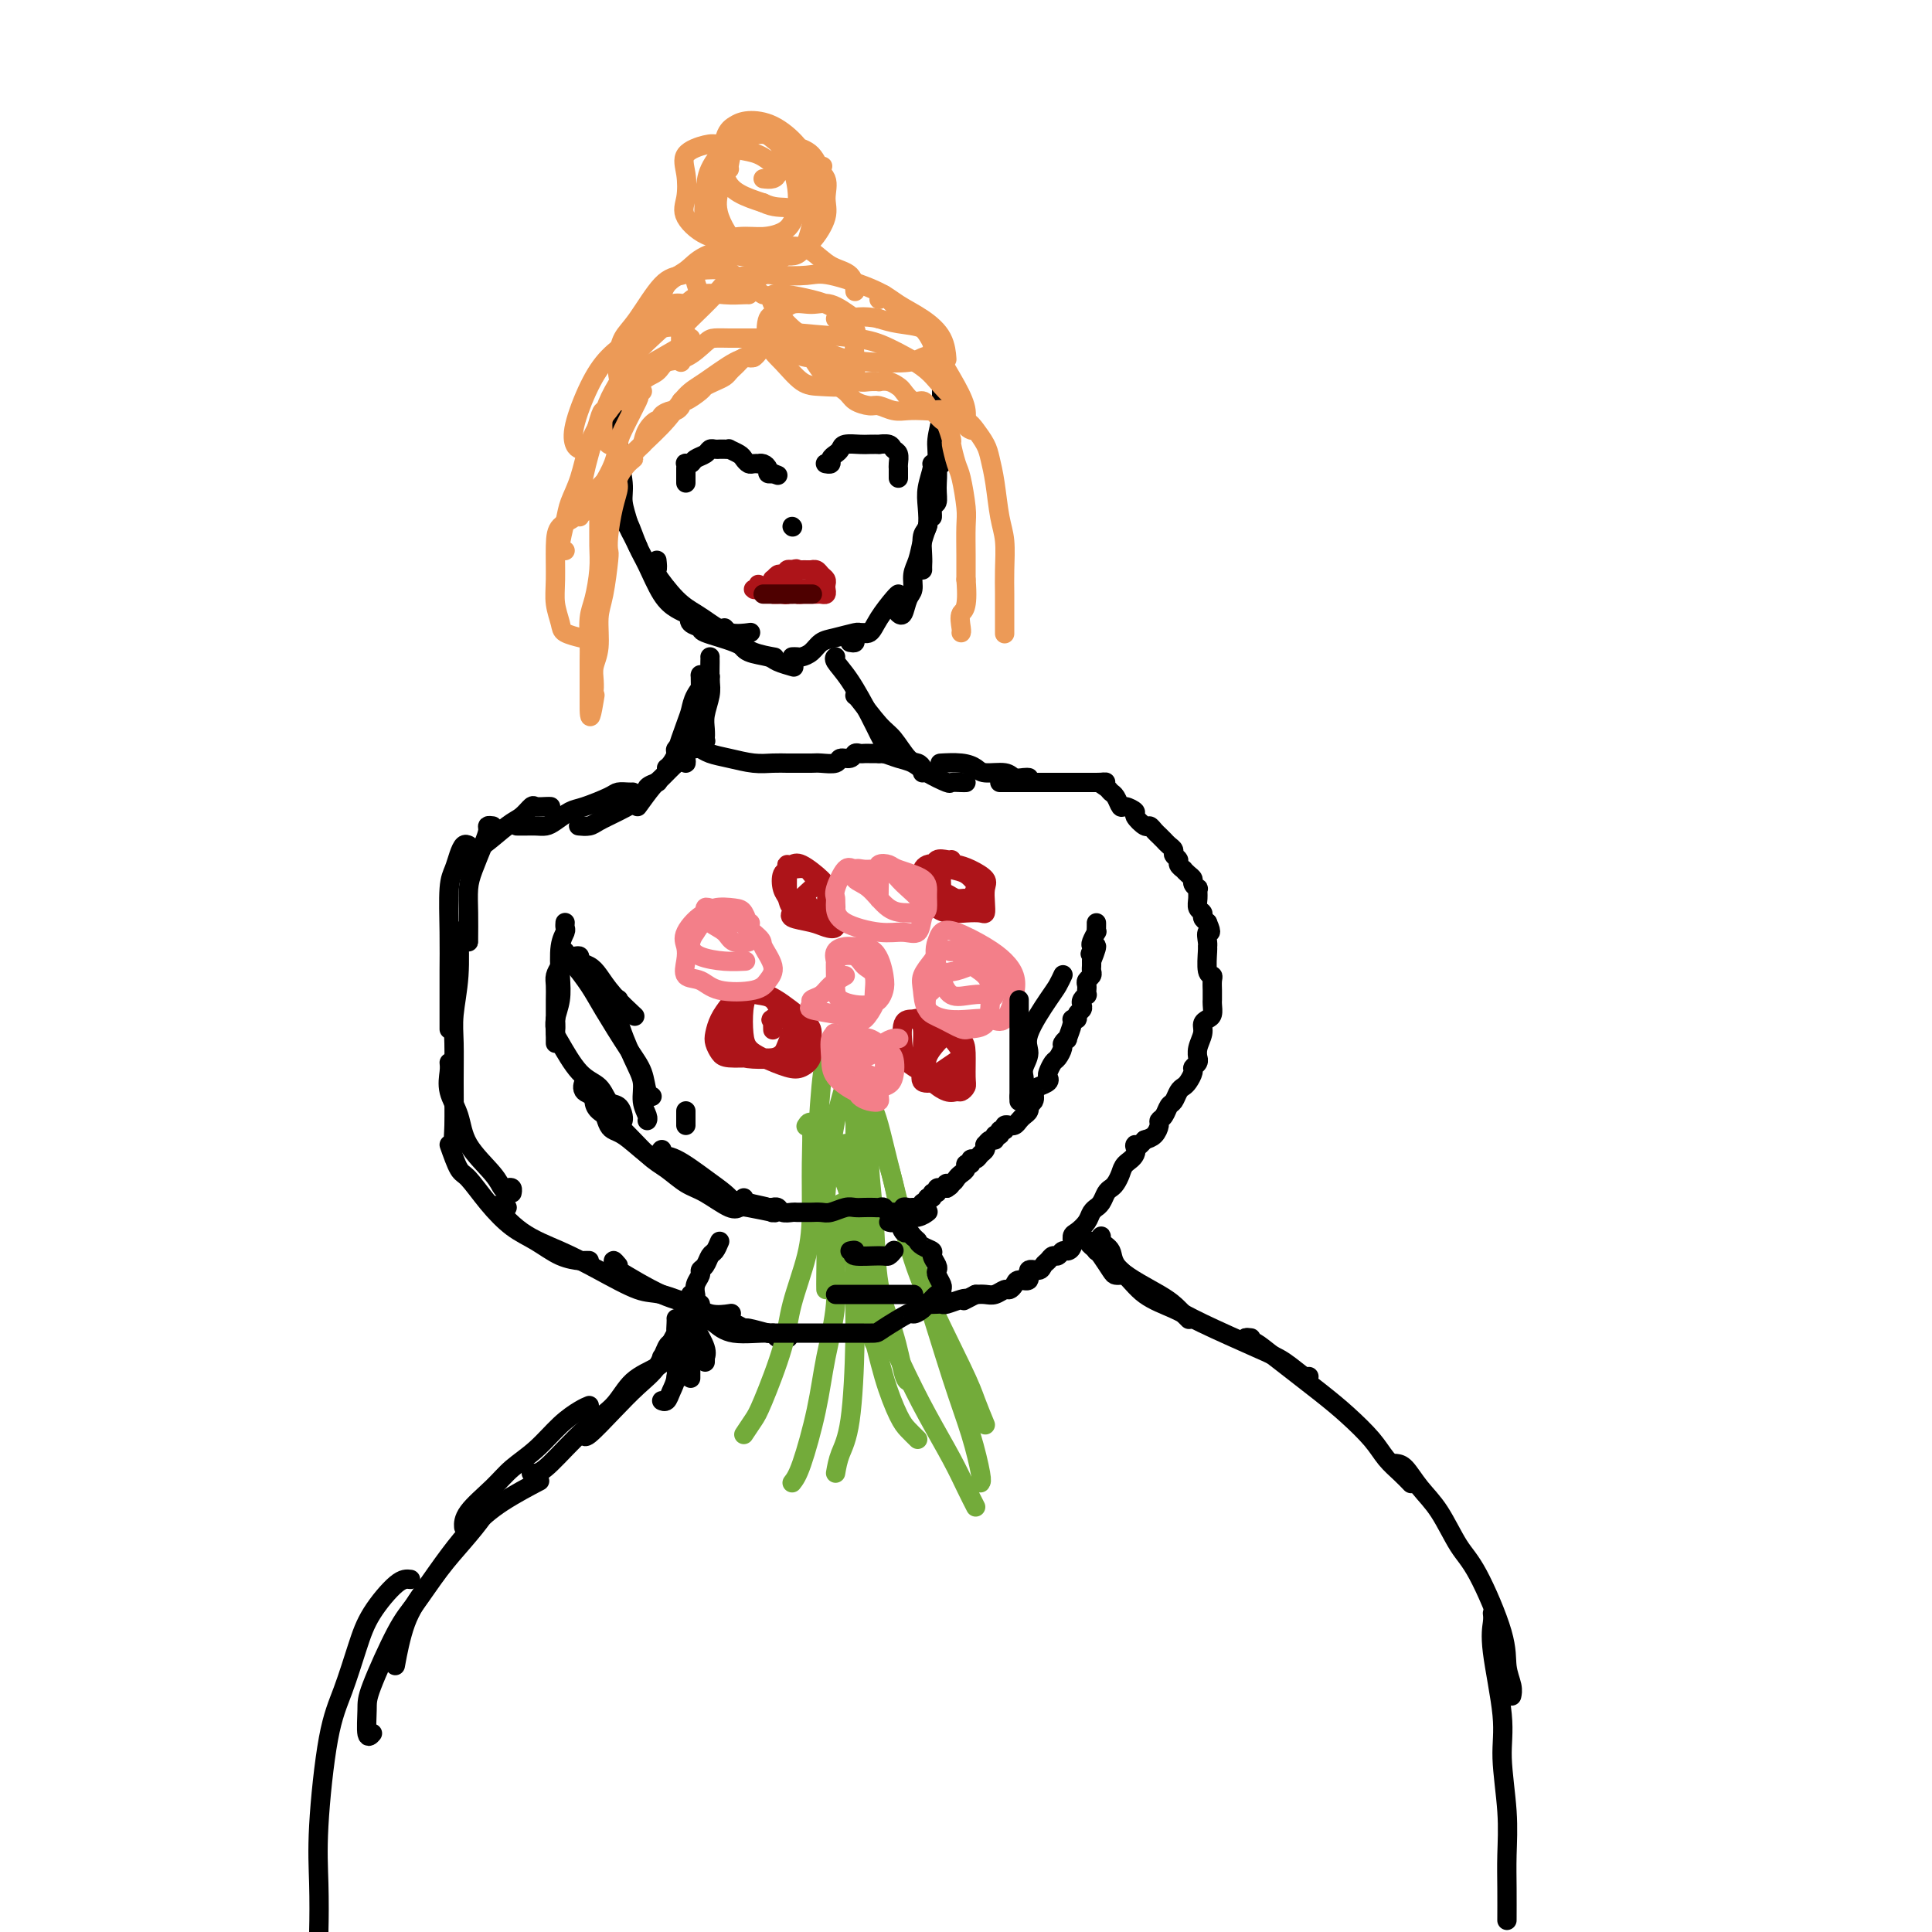 <svg viewBox='0 0 400 400' version='1.1' xmlns='http://www.w3.org/2000/svg' xmlns:xlink='http://www.w3.org/1999/xlink'><g fill='none' stroke='rgb(0,0,0)' stroke-width='4' stroke-linecap='round' stroke-linejoin='round'><path d='M114,167c-0.214,-0.014 -0.429,-0.028 -1,0c-0.571,0.028 -1.500,0.098 -2,0c-0.500,-0.098 -0.572,-0.364 -1,0c-0.428,0.364 -1.211,1.359 -2,2c-0.789,0.641 -1.584,0.929 -3,2c-1.416,1.071 -3.452,2.926 -5,4c-1.548,1.074 -2.609,1.366 -3,2c-0.391,0.634 -0.112,1.610 0,2c0.112,0.390 0.056,0.195 0,0'/><path d='M102,171c-0.439,-0.056 -0.878,-0.113 -1,0c-0.122,0.113 0.072,0.394 0,1c-0.072,0.606 -0.412,1.535 -1,3c-0.588,1.465 -1.426,3.464 -2,5c-0.574,1.536 -0.886,2.608 -1,4c-0.114,1.392 -0.031,3.105 0,5c0.031,1.895 0.008,3.972 0,5c-0.008,1.028 -0.002,1.008 0,1c0.002,-0.008 0.001,-0.004 0,0'/><path d='M97,175c-0.332,-0.152 -0.663,-0.305 -1,0c-0.337,0.305 -0.679,1.067 -1,2c-0.321,0.933 -0.622,2.036 -1,3c-0.378,0.964 -0.833,1.788 -1,4c-0.167,2.212 -0.045,5.812 0,9c0.045,3.188 0.012,5.965 0,8c-0.012,2.035 -0.003,3.330 0,5c0.003,1.670 0.001,3.716 0,5c-0.001,1.284 -0.000,1.807 0,2c0.000,0.193 0.000,0.055 0,0c-0.000,-0.055 -0.000,-0.028 0,0'/><path d='M95,193c-0.030,-0.277 -0.061,-0.553 0,1c0.061,1.553 0.213,4.937 0,8c-0.213,3.063 -0.790,5.805 -1,8c-0.210,2.195 -0.052,3.843 0,6c0.052,2.157 0.000,4.823 0,8c0.000,3.177 0.052,6.865 0,9c-0.052,2.135 -0.210,2.717 0,3c0.210,0.283 0.787,0.269 1,0c0.213,-0.269 0.061,-0.791 0,-1c-0.061,-0.209 -0.030,-0.104 0,0'/><path d='M93,220c0.054,0.507 0.109,1.013 0,2c-0.109,0.987 -0.380,2.454 0,4c0.380,1.546 1.411,3.171 2,5c0.589,1.829 0.736,3.862 2,6c1.264,2.138 3.645,4.380 5,6c1.355,1.620 1.683,2.616 2,3c0.317,0.384 0.621,0.154 1,0c0.379,-0.154 0.833,-0.234 1,0c0.167,0.234 0.048,0.781 0,1c-0.048,0.219 -0.024,0.109 0,0'/><path d='M93,237c0.708,2.003 1.416,4.006 2,5c0.584,0.994 1.043,0.981 2,2c0.957,1.019 2.411,3.072 4,5c1.589,1.928 3.315,3.732 5,5c1.685,1.268 3.331,2.000 5,3c1.669,1.000 3.362,2.268 5,3c1.638,0.732 3.223,0.928 4,1c0.777,0.072 0.748,0.019 1,0c0.252,-0.019 0.786,-0.006 1,0c0.214,0.006 0.107,0.003 0,0'/><path d='M105,250c-0.209,0.126 -0.419,0.251 -1,0c-0.581,-0.251 -1.534,-0.880 -1,0c0.534,0.880 2.555,3.267 5,5c2.445,1.733 5.313,2.812 8,4c2.687,1.188 5.193,2.486 8,4c2.807,1.514 5.915,3.243 8,4c2.085,0.757 3.146,0.543 5,1c1.854,0.457 4.499,1.585 6,2c1.501,0.415 1.857,0.119 2,0c0.143,-0.119 0.071,-0.059 0,0'/><path d='M128,262c-0.454,-0.543 -0.908,-1.086 -1,-1c-0.092,0.086 0.179,0.801 0,1c-0.179,0.199 -0.807,-0.118 1,1c1.807,1.118 6.051,3.673 9,5c2.949,1.327 4.605,1.428 6,2c1.395,0.572 2.529,1.616 4,2c1.471,0.384 3.277,0.110 4,0c0.723,-0.110 0.361,-0.055 0,0'/><path d='M117,191c-0.030,0.361 -0.060,0.721 0,1c0.060,0.279 0.208,0.476 0,1c-0.208,0.524 -0.774,1.375 -1,3c-0.226,1.625 -0.113,4.025 0,6c0.113,1.975 0.226,3.524 0,5c-0.226,1.476 -0.793,2.880 -1,4c-0.207,1.120 -0.056,1.955 0,2c0.056,0.045 0.016,-0.702 0,-1c-0.016,-0.298 -0.008,-0.149 0,0'/><path d='M116,200c-0.423,0.685 -0.845,1.371 -1,2c-0.155,0.629 -0.041,1.202 0,2c0.041,0.798 0.011,1.822 0,3c-0.011,1.178 -0.003,2.512 0,4c0.003,1.488 0.001,3.131 0,4c-0.001,0.869 -0.000,0.962 0,1c0.000,0.038 0.000,0.019 0,0'/><path d='M115,211c0.006,0.213 0.011,0.426 0,1c-0.011,0.574 -0.039,1.510 0,2c0.039,0.490 0.147,0.536 1,2c0.853,1.464 2.453,4.346 4,6c1.547,1.654 3.041,2.079 4,3c0.959,0.921 1.381,2.338 2,3c0.619,0.662 1.434,0.569 2,1c0.566,0.431 0.883,1.385 1,2c0.117,0.615 0.033,0.890 0,1c-0.033,0.110 -0.017,0.055 0,0'/><path d='M122,224c-0.344,-0.204 -0.688,-0.409 -1,0c-0.312,0.409 -0.592,1.430 0,2c0.592,0.570 2.057,0.688 3,2c0.943,1.312 1.366,3.820 2,5c0.634,1.180 1.480,1.034 3,2c1.520,0.966 3.714,3.043 5,4c1.286,0.957 1.664,0.793 2,1c0.336,0.207 0.629,0.787 1,1c0.371,0.213 0.820,0.061 1,0c0.180,-0.061 0.090,-0.030 0,0'/><path d='M124,228c-0.425,0.131 -0.850,0.261 -1,0c-0.150,-0.261 -0.024,-0.915 0,-1c0.024,-0.085 -0.052,0.399 0,1c0.052,0.601 0.233,1.320 1,2c0.767,0.680 2.121,1.321 4,3c1.879,1.679 4.282,4.395 6,6c1.718,1.605 2.751,2.101 4,3c1.249,0.899 2.714,2.203 4,3c1.286,0.797 2.395,1.087 4,2c1.605,0.913 3.707,2.449 5,3c1.293,0.551 1.776,0.116 2,0c0.224,-0.116 0.188,0.088 0,0c-0.188,-0.088 -0.527,-0.467 -1,-1c-0.473,-0.533 -1.078,-1.220 -2,-2c-0.922,-0.780 -2.160,-1.654 -4,-3c-1.840,-1.346 -4.281,-3.164 -6,-4c-1.719,-0.836 -2.716,-0.688 -3,-1c-0.284,-0.312 0.147,-1.082 0,-1c-0.147,0.082 -0.870,1.016 0,2c0.870,0.984 3.334,2.019 5,3c1.666,0.981 2.534,1.909 4,3c1.466,1.091 3.531,2.346 5,3c1.469,0.654 2.341,0.708 4,1c1.659,0.292 4.105,0.822 5,1c0.895,0.178 0.240,0.006 0,0c-0.240,-0.006 -0.064,0.156 0,0c0.064,-0.156 0.017,-0.629 -1,-1c-1.017,-0.371 -3.005,-0.638 -4,-1c-0.995,-0.362 -0.999,-0.818 -1,-1c-0.001,-0.182 -0.001,-0.091 0,0'/><path d='M142,243c0.785,1.064 1.569,2.127 3,3c1.431,0.873 3.508,1.554 5,2c1.492,0.446 2.400,0.656 4,1c1.600,0.344 3.892,0.824 5,1c1.108,0.176 1.031,0.050 1,0c-0.031,-0.050 -0.015,-0.025 0,0'/><path d='M143,272c0.239,-0.100 0.477,-0.199 1,0c0.523,0.199 1.329,0.698 2,1c0.671,0.302 1.206,0.407 2,1c0.794,0.593 1.845,1.676 4,2c2.155,0.324 5.413,-0.109 7,0c1.587,0.109 1.504,0.760 2,1c0.496,0.240 1.570,0.069 2,0c0.430,-0.069 0.215,-0.034 0,0'/><path d='M151,274c-0.053,0.033 -0.105,0.065 0,0c0.105,-0.065 0.368,-0.228 1,0c0.632,0.228 1.633,0.846 2,1c0.367,0.154 0.098,-0.154 1,0c0.902,0.154 2.974,0.772 4,1c1.026,0.228 1.008,0.065 1,0c-0.008,-0.065 -0.004,-0.033 0,0'/></g>
<g fill='none' stroke='rgb(115,171,58)' stroke-width='4' stroke-linecap='round' stroke-linejoin='round'><path d='M154,297c0.730,-1.093 1.460,-2.187 2,-3c0.540,-0.813 0.891,-1.347 2,-4c1.109,-2.653 2.976,-7.427 4,-11c1.024,-3.573 1.203,-5.947 2,-9c0.797,-3.053 2.210,-6.786 3,-10c0.790,-3.214 0.958,-5.908 1,-9c0.042,-3.092 -0.040,-6.581 0,-10c0.040,-3.419 0.203,-6.767 0,-8c-0.203,-1.233 -0.772,-0.352 -1,0c-0.228,0.352 -0.114,0.176 0,0'/><path d='M164,307c0.549,-0.708 1.099,-1.416 2,-4c0.901,-2.584 2.154,-7.044 3,-11c0.846,-3.956 1.285,-7.408 2,-11c0.715,-3.592 1.707,-7.324 2,-11c0.293,-3.676 -0.113,-7.297 0,-11c0.113,-3.703 0.747,-7.486 1,-9c0.253,-1.514 0.127,-0.757 0,0'/><path d='M173,305c0.227,-1.297 0.455,-2.594 1,-4c0.545,-1.406 1.409,-2.922 2,-7c0.591,-4.078 0.911,-10.718 1,-16c0.089,-5.282 -0.054,-9.205 0,-13c0.054,-3.795 0.303,-7.460 0,-11c-0.303,-3.540 -1.159,-6.953 -2,-9c-0.841,-2.047 -1.669,-2.728 -2,-3c-0.331,-0.272 -0.166,-0.136 0,0'/><path d='M190,298c-0.692,-0.675 -1.384,-1.351 -2,-2c-0.616,-0.649 -1.156,-1.272 -2,-3c-0.844,-1.728 -1.991,-4.561 -3,-8c-1.009,-3.439 -1.878,-7.482 -3,-11c-1.122,-3.518 -2.497,-6.510 -3,-11c-0.503,-4.490 -0.136,-10.478 0,-14c0.136,-3.522 0.039,-4.578 0,-5c-0.039,-0.422 -0.019,-0.211 0,0'/><path d='M202,312c-0.625,-1.222 -1.250,-2.445 -2,-4c-0.750,-1.555 -1.626,-3.444 -3,-6c-1.374,-2.556 -3.248,-5.779 -5,-9c-1.752,-3.221 -3.384,-6.440 -6,-12c-2.616,-5.560 -6.218,-13.462 -8,-19c-1.782,-5.538 -1.746,-8.711 -2,-12c-0.254,-3.289 -0.799,-6.693 -1,-9c-0.201,-2.307 -0.057,-3.516 0,-4c0.057,-0.484 0.029,-0.242 0,0'/><path d='M203,307c0.146,-0.171 0.292,-0.342 0,-2c-0.292,-1.658 -1.023,-4.805 -2,-8c-0.977,-3.195 -2.202,-6.440 -4,-12c-1.798,-5.560 -4.170,-13.434 -6,-19c-1.830,-5.566 -3.117,-8.823 -4,-12c-0.883,-3.177 -1.360,-6.274 -2,-9c-0.640,-2.726 -1.441,-5.080 -2,-7c-0.559,-1.920 -0.874,-3.406 -1,-4c-0.126,-0.594 -0.063,-0.297 0,0'/><path d='M204,295c-0.721,-1.753 -1.443,-3.505 -2,-5c-0.557,-1.495 -0.951,-2.732 -3,-7c-2.049,-4.268 -5.754,-11.568 -8,-17c-2.246,-5.432 -3.033,-8.997 -4,-13c-0.967,-4.003 -2.115,-8.444 -3,-12c-0.885,-3.556 -1.508,-6.227 -2,-8c-0.492,-1.773 -0.855,-2.650 -1,-3c-0.145,-0.350 -0.073,-0.175 0,0'/><path d='M188,286c-0.281,-0.157 -0.562,-0.314 -1,-2c-0.438,-1.686 -1.031,-4.902 -2,-8c-0.969,-3.098 -2.312,-6.079 -3,-10c-0.688,-3.921 -0.720,-8.783 -1,-13c-0.280,-4.217 -0.806,-7.789 -1,-12c-0.194,-4.211 -0.055,-9.060 0,-11c0.055,-1.940 0.028,-0.970 0,0'/><path d='M181,278c-0.765,-1.836 -1.529,-3.673 -2,-7c-0.471,-3.327 -0.648,-8.146 -1,-12c-0.352,-3.854 -0.878,-6.744 -1,-12c-0.122,-5.256 0.159,-12.876 0,-17c-0.159,-4.124 -0.760,-4.750 -1,-5c-0.240,-0.250 -0.120,-0.125 0,0'/><path d='M171,267c-0.012,-0.672 -0.024,-1.344 0,-3c0.024,-1.656 0.083,-4.297 0,-7c-0.083,-2.703 -0.310,-5.467 0,-10c0.310,-4.533 1.155,-10.834 2,-15c0.845,-4.166 1.689,-6.199 2,-8c0.311,-1.801 0.089,-3.372 0,-4c-0.089,-0.628 -0.044,-0.314 0,0'/><path d='M169,250c0.022,-1.561 0.045,-3.123 0,-4c-0.045,-0.877 -0.156,-1.070 0,-5c0.156,-3.930 0.581,-11.596 1,-16c0.419,-4.404 0.834,-5.544 1,-6c0.166,-0.456 0.083,-0.228 0,0'/></g>
<g fill='none' stroke='rgb(173,20,25)' stroke-width='4' stroke-linecap='round' stroke-linejoin='round'><path d='M151,208c-0.738,0.975 -1.476,1.950 -2,3c-0.524,1.050 -0.833,2.176 -1,3c-0.167,0.824 -0.193,1.346 0,2c0.193,0.654 0.605,1.440 1,2c0.395,0.560 0.774,0.892 2,1c1.226,0.108 3.301,-0.009 5,0c1.699,0.009 3.023,0.145 4,0c0.977,-0.145 1.605,-0.571 2,-1c0.395,-0.429 0.555,-0.861 1,-2c0.445,-1.139 1.174,-2.987 1,-4c-0.174,-1.013 -1.252,-1.193 -2,-2c-0.748,-0.807 -1.168,-2.242 -2,-3c-0.832,-0.758 -2.077,-0.838 -3,-1c-0.923,-0.162 -1.522,-0.406 -2,0c-0.478,0.406 -0.833,1.461 -1,3c-0.167,1.539 -0.144,3.563 0,5c0.144,1.437 0.410,2.289 1,3c0.590,0.711 1.502,1.282 3,2c1.498,0.718 3.580,1.584 5,2c1.420,0.416 2.178,0.381 3,0c0.822,-0.381 1.707,-1.108 2,-2c0.293,-0.892 -0.007,-1.948 0,-3c0.007,-1.052 0.321,-2.100 0,-3c-0.321,-0.900 -1.277,-1.651 -3,-3c-1.723,-1.349 -4.214,-3.295 -6,-4c-1.786,-0.705 -2.867,-0.167 -4,0c-1.133,0.167 -2.317,-0.035 -3,1c-0.683,1.035 -0.863,3.308 -1,5c-0.137,1.692 -0.229,2.802 0,4c0.229,1.198 0.780,2.485 3,3c2.220,0.515 6.110,0.257 10,0'/><path d='M164,219c1.966,0.482 0.380,0.188 0,0c-0.380,-0.188 0.447,-0.271 1,-1c0.553,-0.729 0.831,-2.104 1,-3c0.169,-0.896 0.227,-1.314 0,-2c-0.227,-0.686 -0.740,-1.641 -2,-2c-1.260,-0.359 -3.266,-0.124 -4,0c-0.734,0.124 -0.197,0.136 0,0c0.197,-0.136 0.053,-0.421 0,0c-0.053,0.421 -0.015,1.549 0,2c0.015,0.451 0.008,0.226 0,0'/><path d='M195,215c-0.199,0.162 -0.398,0.324 -1,1c-0.602,0.676 -1.608,1.866 -2,3c-0.392,1.134 -0.169,2.214 0,3c0.169,0.786 0.284,1.280 1,2c0.716,0.720 2.034,1.668 3,2c0.966,0.332 1.580,0.048 2,0c0.420,-0.048 0.647,0.140 1,0c0.353,-0.140 0.830,-0.608 1,-1c0.170,-0.392 0.031,-0.707 0,-2c-0.031,-1.293 0.047,-3.563 0,-5c-0.047,-1.437 -0.219,-2.041 -1,-3c-0.781,-0.959 -2.171,-2.273 -3,-3c-0.829,-0.727 -1.097,-0.866 -2,-1c-0.903,-0.134 -2.441,-0.263 -3,0c-0.559,0.263 -0.139,0.918 0,2c0.139,1.082 -0.003,2.591 0,4c0.003,1.409 0.150,2.718 0,4c-0.150,1.282 -0.597,2.535 0,3c0.597,0.465 2.239,0.140 3,0c0.761,-0.140 0.642,-0.096 1,0c0.358,0.096 1.192,0.245 2,0c0.808,-0.245 1.590,-0.882 2,-2c0.410,-1.118 0.448,-2.716 0,-4c-0.448,-1.284 -1.381,-2.254 -2,-3c-0.619,-0.746 -0.923,-1.270 -2,-2c-1.077,-0.730 -2.928,-1.668 -4,-2c-1.072,-0.332 -1.365,-0.059 -2,0c-0.635,0.059 -1.614,-0.098 -2,1c-0.386,1.098 -0.181,3.449 0,5c0.181,1.551 0.337,2.300 1,3c0.663,0.700 1.831,1.350 3,2'/><path d='M191,222c1.569,1.442 3.493,0.046 5,-1c1.507,-1.046 2.598,-1.743 3,-2c0.402,-0.257 0.115,-0.073 0,0c-0.115,0.073 -0.057,0.037 0,0'/><path d='M168,184c-1.147,1.035 -2.295,2.070 -3,3c-0.705,0.930 -0.968,1.755 -1,2c-0.032,0.245 0.167,-0.090 0,0c-0.167,0.090 -0.700,0.606 0,1c0.700,0.394 2.633,0.666 4,1c1.367,0.334 2.169,0.731 3,1c0.831,0.269 1.691,0.410 2,0c0.309,-0.410 0.067,-1.371 0,-2c-0.067,-0.629 0.039,-0.925 0,-2c-0.039,-1.075 -0.224,-2.928 -1,-4c-0.776,-1.072 -2.142,-1.363 -3,-2c-0.858,-0.637 -1.207,-1.619 -2,-2c-0.793,-0.381 -2.029,-0.162 -3,0c-0.971,0.162 -1.676,0.267 -2,1c-0.324,0.733 -0.267,2.092 0,3c0.267,0.908 0.745,1.363 1,2c0.255,0.637 0.289,1.457 1,2c0.711,0.543 2.099,0.810 3,1c0.901,0.190 1.314,0.302 2,0c0.686,-0.302 1.645,-1.020 2,-2c0.355,-0.980 0.105,-2.224 0,-3c-0.105,-0.776 -0.067,-1.083 -1,-2c-0.933,-0.917 -2.839,-2.443 -4,-3c-1.161,-0.557 -1.578,-0.147 -2,0c-0.422,0.147 -0.848,0.029 -1,0c-0.152,-0.029 -0.030,0.031 0,1c0.030,0.969 -0.033,2.847 0,4c0.033,1.153 0.163,1.580 1,2c0.837,0.420 2.382,0.834 3,1c0.618,0.166 0.309,0.083 0,0'/><path d='M197,178c-0.217,0.044 -0.435,0.088 -1,0c-0.565,-0.088 -1.478,-0.307 -2,0c-0.522,0.307 -0.653,1.140 -1,2c-0.347,0.860 -0.909,1.747 -1,3c-0.091,1.253 0.291,2.873 1,4c0.709,1.127 1.745,1.761 3,2c1.255,0.239 2.728,0.082 4,0c1.272,-0.082 2.343,-0.091 3,0c0.657,0.091 0.899,0.281 1,0c0.101,-0.281 0.060,-1.032 0,-2c-0.060,-0.968 -0.138,-2.154 0,-3c0.138,-0.846 0.492,-1.351 0,-2c-0.492,-0.649 -1.831,-1.442 -3,-2c-1.169,-0.558 -2.167,-0.883 -3,-1c-0.833,-0.117 -1.499,-0.028 -2,0c-0.501,0.028 -0.835,-0.007 -1,1c-0.165,1.007 -0.161,3.056 0,4c0.161,0.944 0.477,0.782 1,1c0.523,0.218 1.252,0.817 2,1c0.748,0.183 1.516,-0.049 2,0c0.484,0.049 0.685,0.378 1,0c0.315,-0.378 0.744,-1.464 1,-2c0.256,-0.536 0.339,-0.523 0,-1c-0.339,-0.477 -1.100,-1.446 -2,-2c-0.900,-0.554 -1.940,-0.695 -3,-1c-1.060,-0.305 -2.140,-0.775 -3,-1c-0.860,-0.225 -1.498,-0.205 -2,0c-0.502,0.205 -0.866,0.594 -1,1c-0.134,0.406 -0.038,0.830 0,1c0.038,0.170 0.019,0.085 0,0'/></g>
<g fill='none' stroke='rgb(243,127,137)' stroke-width='4' stroke-linecap='round' stroke-linejoin='round'><path d='M155,191c0.303,0.090 0.606,0.180 0,0c-0.606,-0.180 -2.120,-0.632 -3,-1c-0.880,-0.368 -1.125,-0.654 -2,-1c-0.875,-0.346 -2.381,-0.751 -4,0c-1.619,0.751 -3.353,2.658 -4,4c-0.647,1.342 -0.207,2.118 0,3c0.207,0.882 0.181,1.870 0,3c-0.181,1.130 -0.515,2.402 0,3c0.515,0.598 1.881,0.520 3,1c1.119,0.480 1.991,1.516 4,2c2.009,0.484 5.156,0.417 7,0c1.844,-0.417 2.385,-1.184 3,-2c0.615,-0.816 1.302,-1.682 1,-3c-0.302,-1.318 -1.594,-3.089 -2,-4c-0.406,-0.911 0.073,-0.963 -1,-2c-1.073,-1.037 -3.699,-3.060 -5,-4c-1.301,-0.940 -1.276,-0.796 -2,-1c-0.724,-0.204 -2.198,-0.757 -3,-1c-0.802,-0.243 -0.932,-0.177 -1,0c-0.068,0.177 -0.073,0.465 0,1c0.073,0.535 0.226,1.318 1,2c0.774,0.682 2.170,1.264 3,2c0.830,0.736 1.095,1.627 2,2c0.905,0.373 2.449,0.230 3,0c0.551,-0.230 0.110,-0.546 0,-1c-0.110,-0.454 0.112,-1.045 0,-2c-0.112,-0.955 -0.558,-2.275 -1,-3c-0.442,-0.725 -0.881,-0.854 -2,-1c-1.119,-0.146 -2.917,-0.309 -4,0c-1.083,0.309 -1.452,1.088 -2,2c-0.548,0.912 -1.274,1.956 -2,3'/><path d='M144,193c-0.903,1.348 -1.159,2.218 -1,3c0.159,0.782 0.733,1.478 2,2c1.267,0.522 3.226,0.871 5,1c1.774,0.129 3.364,0.037 4,0c0.636,-0.037 0.318,-0.018 0,0'/><path d='M186,215c0.064,0.016 0.128,0.033 0,0c-0.128,-0.033 -0.448,-0.115 -1,0c-0.552,0.115 -1.335,0.427 -2,1c-0.665,0.573 -1.213,1.408 -2,2c-0.787,0.592 -1.812,0.943 -3,1c-1.188,0.057 -2.540,-0.178 -3,0c-0.460,0.178 -0.027,0.769 0,1c0.027,0.231 -0.353,0.101 0,1c0.353,0.899 1.438,2.825 2,4c0.562,1.175 0.599,1.598 1,2c0.401,0.402 1.165,0.781 2,1c0.835,0.219 1.739,0.277 2,0c0.261,-0.277 -0.122,-0.890 0,-2c0.122,-1.110 0.749,-2.718 1,-4c0.251,-1.282 0.124,-2.239 0,-3c-0.124,-0.761 -0.247,-1.328 -1,-2c-0.753,-0.672 -2.135,-1.450 -4,-2c-1.865,-0.550 -4.213,-0.871 -5,-1c-0.787,-0.129 -0.015,-0.066 0,0c0.015,0.066 -0.728,0.134 -1,1c-0.272,0.866 -0.074,2.531 0,4c0.074,1.469 0.023,2.744 1,4c0.977,1.256 2.981,2.495 4,3c1.019,0.505 1.052,0.277 2,0c0.948,-0.277 2.809,-0.604 4,-1c1.191,-0.396 1.710,-0.863 2,-2c0.290,-1.137 0.351,-2.946 0,-4c-0.351,-1.054 -1.115,-1.355 -2,-2c-0.885,-0.645 -1.892,-1.635 -3,-2c-1.108,-0.365 -2.317,-0.104 -3,0c-0.683,0.104 -0.842,0.052 -1,0'/><path d='M176,215c-1.526,-0.166 -0.840,1.420 0,3c0.840,1.580 1.833,3.156 3,4c1.167,0.844 2.506,0.958 3,1c0.494,0.042 0.141,0.012 0,0c-0.141,-0.012 -0.071,-0.006 0,0'/><path d='M175,202c-1.104,0.643 -2.209,1.285 -3,2c-0.791,0.715 -1.269,1.501 -2,2c-0.731,0.499 -1.717,0.711 -2,1c-0.283,0.289 0.136,0.655 0,1c-0.136,0.345 -0.827,0.671 0,1c0.827,0.329 3.174,0.662 5,1c1.826,0.338 3.132,0.679 4,1c0.868,0.321 1.298,0.620 2,0c0.702,-0.620 1.676,-2.159 2,-3c0.324,-0.841 -0.000,-0.982 0,-2c0.000,-1.018 0.326,-2.912 0,-4c-0.326,-1.088 -1.303,-1.369 -2,-2c-0.697,-0.631 -1.115,-1.613 -2,-2c-0.885,-0.387 -2.236,-0.178 -3,0c-0.764,0.178 -0.942,0.324 -1,1c-0.058,0.676 0.004,1.880 0,3c-0.004,1.120 -0.075,2.154 0,3c0.075,0.846 0.297,1.503 1,2c0.703,0.497 1.888,0.834 3,1c1.112,0.166 2.150,0.160 3,0c0.850,-0.160 1.510,-0.473 2,-1c0.490,-0.527 0.809,-1.266 1,-2c0.191,-0.734 0.254,-1.463 0,-3c-0.254,-1.537 -0.825,-3.883 -2,-5c-1.175,-1.117 -2.956,-1.007 -4,-1c-1.044,0.007 -1.352,-0.091 -2,0c-0.648,0.091 -1.636,0.371 -2,1c-0.364,0.629 -0.104,1.608 0,2c0.104,0.392 0.052,0.196 0,0'/><path d='M180,180c-1.102,0.108 -2.205,0.216 -3,0c-0.795,-0.216 -1.283,-0.756 -2,0c-0.717,0.756 -1.662,2.809 -2,4c-0.338,1.191 -0.068,1.520 0,2c0.068,0.480 -0.066,1.112 0,2c0.066,0.888 0.332,2.033 2,3c1.668,0.967 4.738,1.758 7,2c2.262,0.242 3.717,-0.064 5,0c1.283,0.064 2.395,0.498 3,0c0.605,-0.498 0.703,-1.927 1,-3c0.297,-1.073 0.792,-1.790 0,-3c-0.792,-1.210 -2.870,-2.915 -4,-4c-1.130,-1.085 -1.310,-1.552 -2,-2c-0.690,-0.448 -1.890,-0.876 -3,-1c-1.110,-0.124 -2.132,0.058 -3,0c-0.868,-0.058 -1.583,-0.355 -2,0c-0.417,0.355 -0.536,1.364 0,2c0.536,0.636 1.727,0.901 3,2c1.273,1.099 2.628,3.032 4,4c1.372,0.968 2.761,0.972 4,1c1.239,0.028 2.329,0.082 3,0c0.671,-0.082 0.924,-0.298 1,-1c0.076,-0.702 -0.026,-1.888 0,-3c0.026,-1.112 0.179,-2.149 -1,-3c-1.179,-0.851 -3.689,-1.515 -5,-2c-1.311,-0.485 -1.423,-0.792 -2,-1c-0.577,-0.208 -1.619,-0.318 -2,0c-0.381,0.318 -0.102,1.065 0,2c0.102,0.935 0.028,2.060 0,3c-0.028,0.940 -0.008,1.697 0,2c0.008,0.303 0.004,0.151 0,0'/><path d='M203,200c-0.582,-0.107 -1.164,-0.213 -2,0c-0.836,0.213 -1.925,0.746 -3,1c-1.075,0.254 -2.137,0.227 -3,1c-0.863,0.773 -1.528,2.344 -2,3c-0.472,0.656 -0.752,0.396 -1,1c-0.248,0.604 -0.462,2.070 0,3c0.462,0.930 1.602,1.322 3,2c1.398,0.678 3.054,1.641 4,2c0.946,0.359 1.182,0.116 2,0c0.818,-0.116 2.220,-0.103 3,-1c0.780,-0.897 0.940,-2.703 1,-4c0.060,-1.297 0.020,-2.086 0,-3c-0.020,-0.914 -0.021,-1.953 -1,-3c-0.979,-1.047 -2.935,-2.103 -4,-3c-1.065,-0.897 -1.238,-1.634 -2,-2c-0.762,-0.366 -2.112,-0.362 -3,0c-0.888,0.362 -1.313,1.081 -2,2c-0.687,0.919 -1.637,2.036 -2,3c-0.363,0.964 -0.141,1.774 0,3c0.141,1.226 0.201,2.869 1,4c0.799,1.131 2.337,1.752 4,2c1.663,0.248 3.452,0.124 5,0c1.548,-0.124 2.855,-0.249 4,0c1.145,0.249 2.129,0.871 3,0c0.871,-0.871 1.629,-3.235 2,-5c0.371,-1.765 0.356,-2.930 0,-4c-0.356,-1.070 -1.051,-2.047 -2,-3c-0.949,-0.953 -2.151,-1.884 -4,-3c-1.849,-1.116 -4.344,-2.416 -6,-3c-1.656,-0.584 -2.473,-0.453 -3,0c-0.527,0.453 -0.763,1.226 -1,2'/><path d='M194,195c-0.660,1.308 -0.310,3.579 0,5c0.310,1.421 0.579,1.992 1,3c0.421,1.008 0.993,2.453 2,3c1.007,0.547 2.449,0.197 4,0c1.551,-0.197 3.210,-0.241 4,0c0.790,0.241 0.711,0.769 1,0c0.289,-0.769 0.946,-2.833 1,-4c0.054,-1.167 -0.494,-1.437 -1,-2c-0.506,-0.563 -0.971,-1.419 -2,-2c-1.029,-0.581 -2.623,-0.887 -4,-1c-1.377,-0.113 -2.536,-0.032 -3,0c-0.464,0.032 -0.232,0.016 0,0'/></g>
<g fill='none' stroke='rgb(0,0,0)' stroke-width='4' stroke-linecap='round' stroke-linejoin='round'><path d='M156,250c0.331,0.000 0.662,0.000 1,0c0.338,-0.000 0.682,-0.001 1,0c0.318,0.001 0.609,0.004 1,0c0.391,-0.004 0.882,-0.015 1,0c0.118,0.015 -0.138,0.057 0,0c0.138,-0.057 0.671,-0.211 1,0c0.329,0.211 0.454,0.789 1,1c0.546,0.211 1.511,0.056 2,0c0.489,-0.056 0.500,-0.014 1,0c0.500,0.014 1.489,0.000 2,0c0.511,-0.000 0.546,0.014 1,0c0.454,-0.014 1.329,-0.056 2,0c0.671,0.056 1.139,0.211 2,0c0.861,-0.211 2.114,-0.788 3,-1c0.886,-0.212 1.403,-0.058 2,0c0.597,0.058 1.272,0.019 2,0c0.728,-0.019 1.509,-0.019 2,0c0.491,0.019 0.691,0.058 1,0c0.309,-0.058 0.727,-0.214 1,0c0.273,0.214 0.402,0.799 1,1c0.598,0.201 1.666,0.018 2,0c0.334,-0.018 -0.065,0.129 0,1c0.065,0.871 0.594,2.465 1,3c0.406,0.535 0.687,0.010 1,0c0.313,-0.010 0.656,0.495 1,1'/><path d='M189,256c1.282,1.108 0.988,0.878 1,1c0.012,0.122 0.329,0.596 1,1c0.671,0.404 1.695,0.737 2,1c0.305,0.263 -0.111,0.456 0,1c0.111,0.544 0.748,1.441 1,2c0.252,0.559 0.121,0.781 0,1c-0.121,0.219 -0.230,0.434 0,1c0.230,0.566 0.798,1.482 1,2c0.202,0.518 0.036,0.637 0,1c-0.036,0.363 0.058,0.970 0,1c-0.058,0.030 -0.268,-0.518 -1,0c-0.732,0.518 -1.987,2.100 -3,3c-1.013,0.900 -1.784,1.117 -2,1c-0.216,-0.117 0.123,-0.567 -1,0c-1.123,0.567 -3.710,2.152 -5,3c-1.290,0.848 -1.284,0.959 -2,1c-0.716,0.041 -2.153,0.011 -3,0c-0.847,-0.011 -1.105,-0.003 -2,0c-0.895,0.003 -2.429,0.001 -3,0c-0.571,-0.001 -0.179,-0.000 -1,0c-0.821,0.000 -2.853,0.000 -4,0c-1.147,-0.000 -1.407,-0.000 -2,0c-0.593,0.000 -1.517,0.000 -2,0c-0.483,-0.000 -0.525,-0.000 -1,0c-0.475,0.000 -1.381,0.000 -2,0c-0.619,-0.000 -0.949,-0.000 -1,0c-0.051,0.000 0.179,0.000 0,0c-0.179,-0.000 -0.765,-0.000 -1,0c-0.235,0.000 -0.117,0.000 0,0'/><path d='M173,268c0.916,0.000 1.832,0.000 3,0c1.168,0.000 2.586,0.000 4,0c1.414,0.000 2.822,0.000 4,0c1.178,0.000 2.125,0.000 3,0c0.875,0.000 1.679,0.000 2,0c0.321,0.000 0.161,0.000 0,0'/><path d='M176,259c0.560,-0.115 1.121,-0.231 1,0c-0.121,0.231 -0.922,0.808 0,1c0.922,0.192 3.567,0.000 5,0c1.433,0.000 1.655,0.192 2,0c0.345,-0.192 0.813,-0.769 1,-1c0.187,-0.231 0.094,-0.115 0,0'/><path d='M184,253c0.320,0.111 0.639,0.222 1,0c0.361,-0.222 0.762,-0.778 1,-1c0.238,-0.222 0.311,-0.111 1,0c0.689,0.111 1.993,0.222 3,0c1.007,-0.222 1.716,-0.778 2,-1c0.284,-0.222 0.142,-0.111 0,0'/><path d='M184,251c0.301,-0.002 0.602,-0.004 1,0c0.398,0.004 0.894,0.015 1,0c0.106,-0.015 -0.179,-0.057 0,0c0.179,0.057 0.823,0.211 1,0c0.177,-0.211 -0.111,-0.789 0,-1c0.111,-0.211 0.622,-0.057 1,0c0.378,0.057 0.623,0.016 1,0c0.377,-0.016 0.884,-0.008 1,0c0.116,0.008 -0.161,0.017 0,0c0.161,-0.017 0.760,-0.061 1,0c0.240,0.061 0.121,0.228 0,0c-0.121,-0.228 -0.244,-0.850 0,-1c0.244,-0.150 0.854,0.171 1,0c0.146,-0.171 -0.172,-0.834 0,-1c0.172,-0.166 0.835,0.166 1,0c0.165,-0.166 -0.167,-0.829 0,-1c0.167,-0.171 0.832,0.150 1,0c0.168,-0.150 -0.161,-0.772 0,-1c0.161,-0.228 0.813,-0.061 1,0c0.187,0.061 -0.089,0.018 0,0c0.089,-0.018 0.545,-0.009 1,0'/><path d='M196,246c1.809,-1.013 0.331,-1.045 0,-1c-0.331,0.045 0.485,0.166 1,0c0.515,-0.166 0.731,-0.618 1,-1c0.269,-0.382 0.593,-0.695 1,-1c0.407,-0.305 0.897,-0.603 1,-1c0.103,-0.397 -0.180,-0.894 0,-1c0.180,-0.106 0.822,0.179 1,0c0.178,-0.179 -0.110,-0.823 0,-1c0.110,-0.177 0.617,0.111 1,0c0.383,-0.111 0.641,-0.622 1,-1c0.359,-0.378 0.818,-0.622 1,-1c0.182,-0.378 0.086,-0.890 0,-1c-0.086,-0.110 -0.163,0.182 0,0c0.163,-0.182 0.564,-0.837 1,-1c0.436,-0.163 0.905,0.168 1,0c0.095,-0.168 -0.186,-0.833 0,-1c0.186,-0.167 0.838,0.166 1,0c0.162,-0.166 -0.168,-0.829 0,-1c0.168,-0.171 0.833,0.151 1,0c0.167,-0.151 -0.162,-0.776 0,-1c0.162,-0.224 0.817,-0.049 1,0c0.183,0.049 -0.105,-0.028 0,0c0.105,0.028 0.602,0.161 1,0c0.398,-0.161 0.695,-0.617 1,-1c0.305,-0.383 0.618,-0.694 1,-1c0.382,-0.306 0.834,-0.608 1,-1c0.166,-0.392 0.045,-0.875 0,-1c-0.045,-0.125 -0.013,0.107 0,0c0.013,-0.107 0.006,-0.554 0,-1'/><path d='M213,228c2.567,-2.814 0.485,-0.848 0,0c-0.485,0.848 0.627,0.578 1,0c0.373,-0.578 0.008,-1.463 0,-2c-0.008,-0.537 0.341,-0.725 1,-1c0.659,-0.275 1.629,-0.636 2,-1c0.371,-0.364 0.142,-0.731 0,-1c-0.142,-0.269 -0.197,-0.439 0,-1c0.197,-0.561 0.645,-1.514 1,-2c0.355,-0.486 0.616,-0.506 1,-1c0.384,-0.494 0.892,-1.463 1,-2c0.108,-0.537 -0.182,-0.641 0,-1c0.182,-0.359 0.837,-0.971 1,-1c0.163,-0.029 -0.168,0.525 0,0c0.168,-0.525 0.833,-2.130 1,-3c0.167,-0.870 -0.165,-1.007 0,-1c0.165,0.007 0.828,0.157 1,0c0.172,-0.157 -0.146,-0.620 0,-1c0.146,-0.380 0.757,-0.675 1,-1c0.243,-0.325 0.118,-0.678 0,-1c-0.118,-0.322 -0.227,-0.611 0,-1c0.227,-0.389 0.792,-0.878 1,-1c0.208,-0.122 0.060,0.122 0,0c-0.060,-0.122 -0.030,-0.610 0,-1c0.030,-0.390 0.061,-0.682 0,-1c-0.061,-0.318 -0.212,-0.663 0,-1c0.212,-0.337 0.789,-0.668 1,-1c0.211,-0.332 0.057,-0.666 0,-1c-0.057,-0.334 -0.016,-0.667 0,-1c0.016,-0.333 0.008,-0.667 0,-1'/><path d='M226,199c2.012,-4.954 0.543,-2.838 0,-2c-0.543,0.838 -0.160,0.397 0,0c0.160,-0.397 0.095,-0.750 0,-1c-0.095,-0.250 -0.222,-0.397 0,-1c0.222,-0.603 0.791,-1.660 1,-2c0.209,-0.340 0.056,0.039 0,0c-0.056,-0.039 -0.015,-0.495 0,-1c0.015,-0.505 0.004,-1.059 0,-1c-0.004,0.059 -0.001,0.731 0,1c0.001,0.269 0.001,0.134 0,0'/><path d='M207,162c0.447,0.000 0.893,0.000 1,0c0.107,0.000 -0.126,0.000 0,0c0.126,0.000 0.612,0.000 1,0c0.388,0.000 0.677,0.000 1,0c0.323,0.000 0.678,0.000 1,0c0.322,0.000 0.611,0.000 1,0c0.389,0.000 0.877,0.000 1,0c0.123,0.000 -0.121,0.000 0,0c0.121,0.000 0.606,0.000 1,0c0.394,0.000 0.697,0.000 1,0c0.303,0.000 0.605,0.000 1,0c0.395,0.000 0.883,0.000 1,0c0.117,0.000 -0.136,-0.000 0,0c0.136,0.000 0.663,0.000 1,0c0.337,0.000 0.486,0.000 1,0c0.514,0.000 1.395,0.000 2,0c0.605,0.000 0.936,0.000 1,0c0.064,0.000 -0.137,0.000 0,0c0.137,0.000 0.614,0.000 1,0c0.386,0.000 0.681,0.000 1,0c0.319,0.000 0.663,0.000 1,0c0.337,0.000 0.668,0.000 1,0c0.332,0.000 0.666,0.000 1,0'/><path d='M227,162c3.273,-0.046 1.455,-0.162 1,0c-0.455,0.162 0.454,0.603 1,1c0.546,0.397 0.729,0.751 1,1c0.271,0.249 0.631,0.394 1,1c0.369,0.606 0.747,1.673 1,2c0.253,0.327 0.382,-0.085 1,0c0.618,0.085 1.724,0.667 2,1c0.276,0.333 -0.277,0.418 0,1c0.277,0.582 1.384,1.662 2,2c0.616,0.338 0.742,-0.064 1,0c0.258,0.064 0.648,0.595 1,1c0.352,0.405 0.668,0.686 1,1c0.332,0.314 0.682,0.662 1,1c0.318,0.338 0.606,0.668 1,1c0.394,0.332 0.894,0.667 1,1c0.106,0.333 -0.183,0.663 0,1c0.183,0.337 0.836,0.682 1,1c0.164,0.318 -0.162,0.610 0,1c0.162,0.390 0.813,0.878 1,1c0.187,0.122 -0.090,-0.121 0,0c0.090,0.121 0.546,0.605 1,1c0.454,0.395 0.907,0.700 1,1c0.093,0.300 -0.172,0.595 0,1c0.172,0.405 0.782,0.921 1,1c0.218,0.079 0.044,-0.277 0,0c-0.044,0.277 0.044,1.187 0,2c-0.044,0.813 -0.218,1.527 0,2c0.218,0.473 0.828,0.704 1,1c0.172,0.296 -0.094,0.656 0,1c0.094,0.344 0.547,0.672 1,1'/><path d='M250,191c1.237,2.823 0.331,1.881 0,2c-0.331,0.119 -0.085,1.299 0,2c0.085,0.701 0.009,0.922 0,1c-0.009,0.078 0.050,0.014 0,1c-0.050,0.986 -0.210,3.024 0,4c0.210,0.976 0.788,0.892 1,1c0.212,0.108 0.057,0.409 0,1c-0.057,0.591 -0.014,1.471 0,2c0.014,0.529 0.001,0.705 0,1c-0.001,0.295 0.010,0.708 0,1c-0.010,0.292 -0.040,0.461 0,1c0.040,0.539 0.151,1.446 0,2c-0.151,0.554 -0.562,0.755 -1,1c-0.438,0.245 -0.902,0.534 -1,1c-0.098,0.466 0.171,1.108 0,2c-0.171,0.892 -0.782,2.032 -1,3c-0.218,0.968 -0.044,1.764 0,2c0.044,0.236 -0.044,-0.088 0,0c0.044,0.088 0.219,0.587 0,1c-0.219,0.413 -0.832,0.739 -1,1c-0.168,0.261 0.110,0.455 0,1c-0.110,0.545 -0.607,1.440 -1,2c-0.393,0.560 -0.682,0.784 -1,1c-0.318,0.216 -0.663,0.425 -1,1c-0.337,0.575 -0.664,1.515 -1,2c-0.336,0.485 -0.681,0.515 -1,1c-0.319,0.485 -0.613,1.426 -1,2c-0.387,0.574 -0.867,0.783 -1,1c-0.133,0.217 0.079,0.443 0,1c-0.079,0.557 -0.451,1.445 -1,2c-0.549,0.555 -1.274,0.778 -2,1'/><path d='M237,236c-2.184,2.606 -2.143,1.122 -2,1c0.143,-0.122 0.389,1.119 0,2c-0.389,0.881 -1.414,1.401 -2,2c-0.586,0.599 -0.734,1.277 -1,2c-0.266,0.723 -0.650,1.490 -1,2c-0.350,0.510 -0.667,0.763 -1,1c-0.333,0.237 -0.681,0.458 -1,1c-0.319,0.542 -0.609,1.405 -1,2c-0.391,0.595 -0.882,0.923 -1,1c-0.118,0.077 0.136,-0.097 0,0c-0.136,0.097 -0.663,0.463 -1,1c-0.337,0.537 -0.486,1.244 -1,2c-0.514,0.756 -1.395,1.560 -2,2c-0.605,0.440 -0.936,0.514 -1,1c-0.064,0.486 0.137,1.383 0,2c-0.137,0.617 -0.614,0.953 -1,1c-0.386,0.047 -0.681,-0.195 -1,0c-0.319,0.195 -0.661,0.827 -1,1c-0.339,0.173 -0.673,-0.113 -1,0c-0.327,0.113 -0.646,0.627 -1,1c-0.354,0.373 -0.743,0.607 -1,1c-0.257,0.393 -0.383,0.945 -1,1c-0.617,0.055 -1.724,-0.388 -2,0c-0.276,0.388 0.278,1.605 0,2c-0.278,0.395 -1.387,-0.034 -2,0c-0.613,0.034 -0.731,0.531 -1,1c-0.269,0.469 -0.691,0.910 -1,1c-0.309,0.090 -0.506,-0.172 -1,0c-0.494,0.172 -1.287,0.777 -2,1c-0.713,0.223 -1.347,0.064 -2,0c-0.653,-0.064 -1.327,-0.032 -2,0'/><path d='M202,268c-3.531,1.790 -2.360,1.264 -2,1c0.360,-0.264 -0.092,-0.267 -1,0c-0.908,0.267 -2.272,0.802 -3,1c-0.728,0.198 -0.821,0.057 -1,0c-0.179,-0.057 -0.444,-0.029 -1,0c-0.556,0.029 -1.403,0.060 -2,0c-0.597,-0.060 -0.943,-0.212 -1,0c-0.057,0.212 0.177,0.788 0,1c-0.177,0.212 -0.765,0.061 -1,0c-0.235,-0.061 -0.118,-0.030 0,0'/><path d='M119,198c0.471,-0.093 0.943,-0.186 1,0c0.057,0.186 -0.299,0.649 0,1c0.299,0.351 1.254,0.588 2,1c0.746,0.412 1.282,0.997 2,2c0.718,1.003 1.616,2.424 3,4c1.384,1.576 3.252,3.307 4,4c0.748,0.693 0.374,0.346 0,0'/><path d='M117,197c0.385,0.828 0.771,1.656 1,2c0.229,0.344 0.303,0.205 1,1c0.697,0.795 2.018,2.525 3,4c0.982,1.475 1.626,2.697 3,5c1.374,2.303 3.479,5.689 5,8c1.521,2.311 2.459,3.547 3,5c0.541,1.453 0.684,3.122 1,4c0.316,0.878 0.805,0.965 1,1c0.195,0.035 0.098,0.017 0,0'/><path d='M128,208c0.074,-0.666 0.148,-1.333 0,-1c-0.148,0.333 -0.519,1.665 0,4c0.519,2.335 1.929,5.673 3,8c1.071,2.327 1.804,3.643 2,5c0.196,1.357 -0.143,2.756 0,4c0.143,1.244 0.769,2.335 1,3c0.231,0.665 0.066,0.904 0,1c-0.066,0.096 -0.033,0.048 0,0'/><path d='M142,230c0.000,0.733 0.000,1.467 0,2c0.000,0.533 0.000,0.867 0,1c0.000,0.133 0.000,0.067 0,0'/><path d='M211,227c0.000,0.417 0.000,0.833 0,1c0.000,0.167 0.000,0.083 0,0'/><path d='M211,227c0.000,0.147 0.000,0.294 0,0c0.000,-0.294 0.000,-1.027 0,-2c0.000,-0.973 0.000,-2.184 0,-4c-0.000,-1.816 0.000,-4.238 0,-6c0.000,-1.762 0.000,-2.864 0,-4c0.000,-1.136 0.000,-2.306 0,-3c0.000,-0.694 0.000,-0.913 0,-1c0.000,-0.087 0.000,-0.044 0,0'/><path d='M212,224c0.038,-0.268 0.076,-0.537 0,-1c-0.076,-0.463 -0.266,-1.121 0,-2c0.266,-0.879 0.989,-1.980 1,-3c0.011,-1.020 -0.690,-1.958 0,-4c0.690,-2.042 2.773,-5.186 4,-7c1.227,-1.814 1.600,-2.296 2,-3c0.400,-0.704 0.829,-1.630 1,-2c0.171,-0.370 0.086,-0.185 0,0'/><path d='M107,171c0.357,-0.001 0.713,-0.002 1,0c0.287,0.002 0.503,0.008 1,0c0.497,-0.008 1.275,-0.028 2,0c0.725,0.028 1.399,0.106 2,0c0.601,-0.106 1.130,-0.396 2,-1c0.870,-0.604 2.082,-1.521 3,-2c0.918,-0.479 1.542,-0.521 3,-1c1.458,-0.479 3.750,-1.396 5,-2c1.250,-0.604 1.459,-0.894 2,-1c0.541,-0.106 1.415,-0.029 2,0c0.585,0.029 0.881,0.008 1,0c0.119,-0.008 0.059,-0.004 0,0'/><path d='M120,171c-0.188,-0.020 -0.375,-0.039 0,0c0.375,0.039 1.314,0.137 2,0c0.686,-0.137 1.120,-0.510 2,-1c0.880,-0.490 2.208,-1.098 4,-2c1.792,-0.902 4.049,-2.098 5,-3c0.951,-0.902 0.595,-1.510 1,-2c0.405,-0.490 1.571,-0.863 2,-1c0.429,-0.137 0.123,-0.039 0,0c-0.123,0.039 -0.061,0.020 0,0'/><path d='M132,167c1.116,-1.541 2.232,-3.082 3,-4c0.768,-0.918 1.186,-1.213 2,-2c0.814,-0.787 2.022,-2.067 3,-3c0.978,-0.933 1.725,-1.521 2,-2c0.275,-0.479 0.079,-0.851 0,-1c-0.079,-0.149 -0.039,-0.074 0,0'/><path d='M138,159c0.295,-0.216 0.589,-0.432 1,-1c0.411,-0.568 0.937,-1.488 1,-2c0.063,-0.512 -0.337,-0.617 0,-1c0.337,-0.383 1.411,-1.045 2,-2c0.589,-0.955 0.694,-2.205 1,-3c0.306,-0.795 0.813,-1.137 1,-1c0.187,0.137 0.053,0.753 0,1c-0.053,0.247 -0.027,0.123 0,0'/><path d='M140,158c0.054,0.064 0.107,0.128 0,0c-0.107,-0.128 -0.375,-0.447 0,-2c0.375,-1.553 1.393,-4.340 2,-6c0.607,-1.660 0.803,-2.193 1,-3c0.197,-0.807 0.393,-1.886 1,-3c0.607,-1.114 1.623,-2.262 2,-3c0.377,-0.738 0.113,-1.067 0,-1c-0.113,0.067 -0.076,0.528 0,1c0.076,0.472 0.192,0.954 0,2c-0.192,1.046 -0.692,2.656 -1,4c-0.308,1.344 -0.423,2.422 -1,4c-0.577,1.578 -1.616,3.657 -2,5c-0.384,1.343 -0.113,1.950 0,2c0.113,0.050 0.068,-0.456 0,-1c-0.068,-0.544 -0.158,-1.127 0,-2c0.158,-0.873 0.564,-2.035 1,-3c0.436,-0.965 0.901,-1.732 1,-3c0.099,-1.268 -0.170,-3.037 0,-4c0.170,-0.963 0.778,-1.121 1,-2c0.222,-0.879 0.059,-2.478 0,-3c-0.059,-0.522 -0.012,0.033 0,0c0.012,-0.033 -0.011,-0.654 0,0c0.011,0.654 0.055,2.583 0,4c-0.055,1.417 -0.211,2.322 0,4c0.211,1.678 0.788,4.130 1,5c0.212,0.870 0.061,0.158 0,0c-0.061,-0.158 -0.030,0.240 0,0c0.030,-0.240 0.060,-1.116 0,-2c-0.060,-0.884 -0.208,-1.777 0,-3c0.208,-1.223 0.774,-2.778 1,-4c0.226,-1.222 0.113,-2.111 0,-3'/><path d='M147,141c0.155,-1.917 0.041,-0.710 0,-1c-0.041,-0.290 -0.011,-2.078 0,-3c0.011,-0.922 0.003,-0.979 0,-1c-0.003,-0.021 -0.001,-0.006 0,0c0.001,0.006 0.000,0.003 0,0'/><path d='M213,161c-0.228,-0.032 -0.455,-0.064 -1,0c-0.545,0.064 -1.407,0.224 -2,0c-0.593,-0.224 -0.916,-0.830 -2,-1c-1.084,-0.170 -2.928,0.098 -4,0c-1.072,-0.098 -1.373,-0.562 -2,-1c-0.627,-0.438 -1.580,-0.849 -3,-1c-1.420,-0.151 -3.305,-0.041 -4,0c-0.695,0.041 -0.198,0.012 0,0c0.198,-0.012 0.099,-0.006 0,0'/><path d='M200,162c-0.199,0.012 -0.398,0.025 -1,0c-0.602,-0.025 -1.606,-0.086 -2,0c-0.394,0.086 -0.179,0.321 -1,0c-0.821,-0.321 -2.679,-1.196 -4,-2c-1.321,-0.804 -2.105,-1.536 -3,-2c-0.895,-0.464 -1.900,-0.661 -3,-1c-1.100,-0.339 -2.296,-0.822 -3,-1c-0.704,-0.178 -0.915,-0.051 -1,0c-0.085,0.051 -0.042,0.025 0,0'/><path d='M191,160c0.073,-0.311 0.145,-0.622 0,-1c-0.145,-0.378 -0.508,-0.823 -1,-1c-0.492,-0.177 -1.113,-0.086 -2,-1c-0.887,-0.914 -2.042,-2.833 -3,-4c-0.958,-1.167 -1.721,-1.581 -3,-3c-1.279,-1.419 -3.075,-3.844 -4,-5c-0.925,-1.156 -0.980,-1.042 -1,-1c-0.020,0.042 -0.006,0.012 0,0c0.006,-0.012 0.003,-0.006 0,0'/><path d='M183,155c0.006,0.517 0.011,1.033 0,1c-0.011,-0.033 -0.039,-0.616 0,-1c0.039,-0.384 0.147,-0.568 0,-1c-0.147,-0.432 -0.547,-1.110 -1,-2c-0.453,-0.890 -0.958,-1.990 -2,-4c-1.042,-2.010 -2.619,-4.931 -4,-7c-1.381,-2.069 -2.564,-3.288 -3,-4c-0.436,-0.712 -0.125,-0.918 0,-1c0.125,-0.082 0.062,-0.041 0,0'/><path d='M141,281c0.000,0.000 0.000,0.000 0,0c0.000,0.000 0.000,0.000 0,0'/><path d='M142,272c0.027,0.022 0.053,0.043 0,0c-0.053,-0.043 -0.186,-0.151 0,0c0.186,0.151 0.691,0.561 1,1c0.309,0.439 0.423,0.906 1,2c0.577,1.094 1.619,2.815 2,4c0.381,1.185 0.102,1.833 0,2c-0.102,0.167 -0.028,-0.147 0,0c0.028,0.147 0.008,0.756 0,1c-0.008,0.244 -0.004,0.122 0,0'/><path d='M143,268c0.000,0.211 0.000,0.422 0,1c0.000,0.578 0.000,1.524 0,3c0.000,1.476 0.000,3.481 0,5c0.000,1.519 0.000,2.551 0,4c0.000,1.449 0.000,3.313 0,4c0.000,0.687 0.000,0.196 0,0c0.000,-0.196 0.000,-0.098 0,0'/><path d='M143,276c-0.301,1.411 -0.603,2.823 -1,4c-0.397,1.177 -0.890,2.120 -1,3c-0.110,0.880 0.163,1.699 0,2c-0.163,0.301 -0.761,0.086 -1,0c-0.239,-0.086 -0.120,-0.043 0,0'/><path d='M140,277c0.007,1.256 0.013,2.512 0,3c-0.013,0.488 -0.046,0.208 0,1c0.046,0.792 0.170,2.657 0,4c-0.170,1.343 -0.633,2.164 -1,3c-0.367,0.836 -0.637,1.687 -1,2c-0.363,0.313 -0.818,0.090 -1,0c-0.182,-0.090 -0.091,-0.045 0,0'/><path d='M140,273c0.017,0.166 0.034,0.332 0,1c-0.034,0.668 -0.118,1.839 0,2c0.118,0.161 0.438,-0.689 0,0c-0.438,0.689 -1.633,2.917 -2,4c-0.367,1.083 0.093,1.022 0,1c-0.093,-0.022 -0.741,-0.006 -1,0c-0.259,0.006 -0.130,0.003 0,0'/><path d='M140,277c-0.346,0.406 -0.691,0.812 -1,1c-0.309,0.188 -0.580,0.156 -1,1c-0.420,0.844 -0.988,2.562 -2,4c-1.012,1.438 -2.467,2.595 -4,4c-1.533,1.405 -3.143,3.057 -5,5c-1.857,1.943 -3.962,4.177 -5,5c-1.038,0.823 -1.011,0.235 -1,0c0.011,-0.235 0.005,-0.118 0,0'/><path d='M138,281c-0.365,0.631 -0.731,1.261 -2,2c-1.269,0.739 -3.443,1.585 -5,3c-1.557,1.415 -2.498,3.398 -4,5c-1.502,1.602 -3.565,2.821 -6,5c-2.435,2.179 -5.240,5.316 -7,7c-1.760,1.684 -2.474,1.915 -3,2c-0.526,0.085 -0.865,0.024 -1,0c-0.135,-0.024 -0.068,-0.012 0,0'/><path d='M122,291c-0.509,0.208 -1.019,0.417 -2,1c-0.981,0.583 -2.435,1.541 -4,3c-1.565,1.459 -3.243,3.417 -5,5c-1.757,1.583 -3.595,2.789 -5,4c-1.405,1.211 -2.377,2.428 -4,4c-1.623,1.572 -3.899,3.500 -5,5c-1.101,1.500 -1.029,2.571 -1,3c0.029,0.429 0.014,0.214 0,0'/><path d='M111,307c0.642,-0.338 1.285,-0.675 0,0c-1.285,0.675 -4.497,2.364 -7,4c-2.503,1.636 -4.296,3.221 -6,5c-1.704,1.779 -3.318,3.753 -5,6c-1.682,2.247 -3.430,4.767 -5,7c-1.570,2.233 -2.961,4.178 -4,7c-1.039,2.822 -1.725,6.521 -2,8c-0.275,1.479 -0.137,0.740 0,0'/><path d='M103,311c-0.286,-0.223 -0.572,-0.447 -1,0c-0.428,0.447 -0.997,1.564 -2,3c-1.003,1.436 -2.441,3.189 -4,5c-1.559,1.811 -3.241,3.679 -5,6c-1.759,2.321 -3.597,5.096 -5,7c-1.403,1.904 -2.372,2.937 -4,6c-1.628,3.063 -3.914,8.155 -5,11c-1.086,2.845 -0.971,3.443 -1,5c-0.029,1.557 -0.200,4.073 0,5c0.200,0.927 0.771,0.265 1,0c0.229,-0.265 0.114,-0.132 0,0'/><path d='M85,327c-0.774,-0.105 -1.547,-0.210 -3,1c-1.453,1.210 -3.584,3.734 -5,6c-1.416,2.266 -2.117,4.275 -3,7c-0.883,2.725 -1.949,6.166 -3,9c-1.051,2.834 -2.086,5.060 -3,10c-0.914,4.940 -1.705,12.595 -2,18c-0.295,5.405 -0.093,8.559 0,12c0.093,3.441 0.076,7.170 0,10c-0.076,2.830 -0.213,4.762 0,6c0.213,1.238 0.775,1.782 1,2c0.225,0.218 0.112,0.109 0,0'/><path d='M227,259c0.219,0.113 0.437,0.226 1,1c0.563,0.774 1.470,2.207 2,3c0.530,0.793 0.681,0.944 1,1c0.319,0.056 0.805,0.016 1,0c0.195,-0.016 0.097,-0.008 0,0'/><path d='M227,259c0.482,-1.344 0.965,-2.687 1,-3c0.035,-0.313 -0.377,0.405 0,1c0.377,0.595 1.544,1.067 2,2c0.456,0.933 0.199,2.327 2,4c1.801,1.673 5.658,3.624 8,5c2.342,1.376 3.169,2.178 4,3c0.831,0.822 1.666,1.663 2,2c0.334,0.337 0.167,0.168 0,0'/><path d='M226,257c-0.569,-0.012 -1.138,-0.025 0,1c1.138,1.025 3.984,3.086 6,5c2.016,1.914 3.203,3.680 5,5c1.797,1.320 4.205,2.193 6,3c1.795,0.807 2.978,1.547 6,3c3.022,1.453 7.881,3.619 11,5c3.119,1.381 4.496,1.979 6,3c1.504,1.021 3.136,2.467 4,3c0.864,0.533 0.961,0.152 1,0c0.039,-0.152 0.019,-0.076 0,0'/><path d='M259,277c-0.590,-0.071 -1.181,-0.141 -1,0c0.181,0.141 1.133,0.494 2,1c0.867,0.506 1.649,1.164 4,3c2.351,1.836 6.271,4.851 9,7c2.729,2.149 4.266,3.431 6,5c1.734,1.569 3.666,3.426 5,5c1.334,1.574 2.069,2.865 3,4c0.931,1.135 2.058,2.113 3,3c0.942,0.887 1.698,1.682 2,2c0.302,0.318 0.151,0.159 0,0'/><path d='M289,303c0.600,0.071 1.201,0.143 2,1c0.799,0.857 1.798,2.500 3,4c1.202,1.500 2.608,2.858 4,5c1.392,2.142 2.769,5.066 4,7c1.231,1.934 2.316,2.876 4,6c1.684,3.124 3.968,8.431 5,12c1.032,3.569 0.813,5.400 1,7c0.187,1.600 0.781,2.969 1,4c0.219,1.031 0.063,1.723 0,2c-0.063,0.277 -0.031,0.138 0,0'/><path d='M309,334c0.063,0.507 0.126,1.013 0,2c-0.126,0.987 -0.440,2.453 0,6c0.440,3.547 1.635,9.173 2,13c0.365,3.827 -0.098,5.853 0,9c0.098,3.147 0.758,7.415 1,11c0.242,3.585 0.065,6.487 0,9c-0.065,2.513 -0.017,4.638 0,7c0.017,2.362 0.005,4.961 0,6c-0.005,1.039 -0.002,0.520 0,0'/><path d='M128,91c-0.009,0.441 -0.017,0.882 0,1c0.017,0.118 0.061,-0.088 0,0c-0.061,0.088 -0.227,0.468 0,2c0.227,1.532 0.845,4.214 1,6c0.155,1.786 -0.155,2.675 0,4c0.155,1.325 0.773,3.087 1,4c0.227,0.913 0.061,0.977 0,1c-0.061,0.023 -0.017,0.007 0,0c0.017,-0.007 0.009,-0.003 0,0'/><path d='M128,83c-0.000,0.316 -0.001,0.631 0,1c0.001,0.369 0.003,0.791 0,2c-0.003,1.209 -0.012,3.206 0,5c0.012,1.794 0.044,3.386 0,5c-0.044,1.614 -0.166,3.249 0,5c0.166,1.751 0.619,3.618 1,5c0.381,1.382 0.690,2.278 1,3c0.310,0.722 0.622,1.271 1,2c0.378,0.729 0.822,1.637 1,2c0.178,0.363 0.089,0.182 0,0'/><path d='M128,101c-0.177,0.946 -0.354,1.891 0,3c0.354,1.109 1.239,2.381 2,4c0.761,1.619 1.399,3.586 2,5c0.601,1.414 1.167,2.274 2,4c0.833,1.726 1.935,4.318 3,6c1.065,1.682 2.095,2.453 3,3c0.905,0.547 1.687,0.871 2,1c0.313,0.129 0.156,0.065 0,0'/><path d='M136,116c0.094,0.863 0.187,1.725 0,2c-0.187,0.275 -0.656,-0.038 0,1c0.656,1.038 2.436,3.427 4,5c1.564,1.573 2.914,2.330 4,3c1.086,0.670 1.910,1.252 3,2c1.090,0.748 2.447,1.663 4,2c1.553,0.337 3.301,0.096 4,0c0.699,-0.096 0.350,-0.048 0,0'/><path d='M143,127c-0.239,0.750 -0.477,1.500 0,2c0.477,0.500 1.670,0.751 2,1c0.330,0.249 -0.202,0.498 1,1c1.202,0.502 4.140,1.259 6,2c1.860,0.741 2.643,1.467 4,2c1.357,0.533 3.288,0.874 4,1c0.712,0.126 0.203,0.036 0,0c-0.203,-0.036 -0.102,-0.018 0,0'/><path d='M150,130c0.227,0.250 0.454,0.501 1,1c0.546,0.499 1.411,1.248 2,2c0.589,0.752 0.901,1.508 2,2c1.099,0.492 2.985,0.719 4,1c1.015,0.281 1.158,0.614 2,1c0.842,0.386 2.383,0.825 3,1c0.617,0.175 0.308,0.088 0,0'/><path d='M164,136c0.358,-0.016 0.716,-0.031 1,0c0.284,0.031 0.493,0.110 1,0c0.507,-0.110 1.312,-0.408 2,-1c0.688,-0.592 1.260,-1.479 2,-2c0.740,-0.521 1.649,-0.675 3,-1c1.351,-0.325 3.146,-0.819 4,-1c0.854,-0.181 0.768,-0.049 1,0c0.232,0.049 0.780,0.014 1,0c0.220,-0.014 0.110,-0.007 0,0'/><path d='M176,133c0.439,0.079 0.879,0.157 1,0c0.121,-0.157 -0.076,-0.550 0,-1c0.076,-0.450 0.427,-0.958 1,-1c0.573,-0.042 1.369,0.381 2,0c0.631,-0.381 1.097,-1.566 2,-3c0.903,-1.434 2.243,-3.117 3,-4c0.757,-0.883 0.931,-0.967 1,-1c0.069,-0.033 0.035,-0.017 0,0'/><path d='M186,127c0.341,0.299 0.683,0.598 1,0c0.317,-0.598 0.610,-2.091 1,-3c0.390,-0.909 0.879,-1.232 1,-2c0.121,-0.768 -0.125,-1.982 0,-3c0.125,-1.018 0.621,-1.840 1,-3c0.379,-1.160 0.640,-2.659 1,-4c0.360,-1.341 0.817,-2.526 1,-3c0.183,-0.474 0.091,-0.237 0,0'/><path d='M191,118c-0.008,-0.308 -0.016,-0.616 0,-1c0.016,-0.384 0.056,-0.842 0,-2c-0.056,-1.158 -0.207,-3.014 0,-4c0.207,-0.986 0.772,-1.101 1,-2c0.228,-0.899 0.117,-2.580 0,-4c-0.117,-1.420 -0.242,-2.579 0,-4c0.242,-1.421 0.850,-3.106 1,-4c0.150,-0.894 -0.160,-0.998 0,-1c0.160,-0.002 0.789,0.099 1,1c0.211,0.901 0.004,2.603 0,4c-0.004,1.397 0.195,2.490 0,3c-0.195,0.510 -0.784,0.436 -1,1c-0.216,0.564 -0.059,1.767 0,2c0.059,0.233 0.020,-0.504 0,-1c-0.020,-0.496 -0.020,-0.753 0,-1c0.020,-0.247 0.062,-0.486 0,-1c-0.062,-0.514 -0.227,-1.305 0,-3c0.227,-1.695 0.845,-4.294 1,-6c0.155,-1.706 -0.155,-2.518 0,-4c0.155,-1.482 0.774,-3.633 1,-5c0.226,-1.367 0.061,-1.952 0,-3c-0.061,-1.048 -0.016,-2.561 0,-3c0.016,-0.439 0.004,0.197 0,1c-0.004,0.803 -0.001,1.773 0,3c0.001,1.227 0.000,2.710 0,4c-0.000,1.290 -0.000,2.386 0,4c0.000,1.614 0.000,3.747 0,4c-0.000,0.253 -0.000,-1.373 0,-3'/><path d='M195,93c0.000,-1.471 0.000,-3.648 0,-5c0.000,-1.352 0.000,-1.879 0,-3c0.000,-1.121 0.000,-2.836 0,-4c0.000,-1.164 0.000,-1.776 0,-2c0.000,-0.224 0.000,-0.060 0,0c-0.000,0.060 0.000,0.017 0,0c0.000,-0.017 0.000,-0.009 0,0'/><path d='M142,100c-0.001,-0.332 -0.001,-0.663 0,-1c0.001,-0.337 0.004,-0.678 0,-1c-0.004,-0.322 -0.013,-0.625 0,-1c0.013,-0.375 0.049,-0.821 0,-1c-0.049,-0.179 -0.182,-0.090 0,0c0.182,0.090 0.679,0.182 1,0c0.321,-0.182 0.467,-0.637 1,-1c0.533,-0.363 1.452,-0.633 2,-1c0.548,-0.367 0.726,-0.830 1,-1c0.274,-0.170 0.646,-0.046 1,0c0.354,0.046 0.690,0.015 1,0c0.310,-0.015 0.594,-0.015 1,0c0.406,0.015 0.935,0.046 1,0c0.065,-0.046 -0.334,-0.170 0,0c0.334,0.170 1.400,0.634 2,1c0.600,0.366 0.734,0.634 1,1c0.266,0.366 0.662,0.829 1,1c0.338,0.171 0.616,0.049 1,0c0.384,-0.049 0.873,-0.023 1,0c0.127,0.023 -0.107,0.045 0,0c0.107,-0.045 0.554,-0.156 1,0c0.446,0.156 0.889,0.581 1,1c0.111,0.419 -0.111,0.834 0,1c0.111,0.166 0.556,0.083 1,0'/><path d='M160,98c2.022,0.778 0.578,0.222 0,0c-0.578,-0.222 -0.289,-0.111 0,0'/><path d='M171,96c0.032,0.006 0.064,0.013 0,0c-0.064,-0.013 -0.224,-0.045 0,0c0.224,0.045 0.832,0.166 1,0c0.168,-0.166 -0.103,-0.619 0,-1c0.103,-0.381 0.579,-0.691 1,-1c0.421,-0.309 0.786,-0.619 1,-1c0.214,-0.381 0.276,-0.834 1,-1c0.724,-0.166 2.110,-0.045 3,0c0.890,0.045 1.285,0.015 2,0c0.715,-0.015 1.751,-0.016 2,0c0.249,0.016 -0.287,0.050 0,0c0.287,-0.050 1.397,-0.182 2,0c0.603,0.182 0.697,0.678 1,1c0.303,0.322 0.813,0.468 1,1c0.187,0.532 0.050,1.449 0,2c-0.050,0.551 -0.013,0.736 0,1c0.013,0.264 0.004,0.607 0,1c-0.004,0.393 -0.001,0.837 0,1c0.001,0.163 0.000,0.047 0,0c-0.000,-0.047 -0.000,-0.023 0,0'/></g>
<g fill='none' stroke='rgb(173,20,25)' stroke-width='4' stroke-linecap='round' stroke-linejoin='round'><path d='M157,121c0.137,0.420 0.274,0.841 0,1c-0.274,0.159 -0.959,0.058 -1,0c-0.041,-0.058 0.564,-0.072 1,0c0.436,0.072 0.705,0.231 1,0c0.295,-0.231 0.618,-0.850 1,-1c0.382,-0.150 0.823,0.170 1,0c0.177,-0.170 0.090,-0.829 0,-1c-0.090,-0.171 -0.183,0.147 0,0c0.183,-0.147 0.641,-0.757 1,-1c0.359,-0.243 0.618,-0.118 1,0c0.382,0.118 0.886,0.227 1,0c0.114,-0.227 -0.162,-0.792 0,-1c0.162,-0.208 0.760,-0.059 1,0c0.240,0.059 0.120,0.030 0,0'/><path d='M164,118c1.260,-0.464 0.911,-0.124 1,0c0.089,0.124 0.615,0.032 1,0c0.385,-0.032 0.628,-0.006 1,0c0.372,0.006 0.874,-0.010 1,0c0.126,0.010 -0.124,0.044 0,0c0.124,-0.044 0.621,-0.167 1,0c0.379,0.167 0.638,0.623 1,1c0.362,0.377 0.826,0.675 1,1c0.174,0.325 0.058,0.675 0,1c-0.058,0.325 -0.058,0.623 0,1c0.058,0.377 0.174,0.833 0,1c-0.174,0.167 -0.638,0.045 -1,0c-0.362,-0.045 -0.622,-0.012 -1,0c-0.378,0.012 -0.875,0.003 -1,0c-0.125,-0.003 0.120,-0.001 0,0c-0.120,0.001 -0.606,0.000 -1,0c-0.394,-0.000 -0.697,-0.000 -1,0'/><path d='M166,123c-0.936,0.155 -0.776,0.041 -1,0c-0.224,-0.041 -0.833,-0.011 -1,0c-0.167,0.011 0.109,0.003 0,0c-0.109,-0.003 -0.604,-0.001 -1,0c-0.396,0.001 -0.694,0.000 -1,0c-0.306,-0.000 -0.621,-0.000 -1,0c-0.379,0.000 -0.823,0.000 -1,0c-0.177,-0.000 -0.089,-0.000 0,0'/><path d='M160,123c0.342,0.008 0.684,0.016 1,0c0.316,-0.016 0.605,-0.057 1,0c0.395,0.057 0.897,0.211 1,0c0.103,-0.211 -0.194,-0.789 0,-1c0.194,-0.211 0.879,-0.057 1,0c0.121,0.057 -0.322,0.015 0,0c0.322,-0.015 1.411,-0.004 2,0c0.589,0.004 0.680,0.001 1,0c0.320,-0.001 0.869,-0.000 1,0c0.131,0.000 -0.157,0.000 0,0c0.157,-0.000 0.759,-0.000 1,0c0.241,0.000 0.120,0.000 0,0'/></g>
<g fill='none' stroke='rgb(78,0,0)' stroke-width='4' stroke-linecap='round' stroke-linejoin='round'><path d='M158,123c0.311,0.000 0.622,0.000 1,0c0.378,0.000 0.822,0.000 1,0c0.178,0.000 0.089,0.000 0,0c-0.089,-0.000 -0.179,0.000 0,0c0.179,0.000 0.626,0.000 1,0c0.374,0.000 0.676,0.000 1,0c0.324,0.000 0.668,0.000 1,0c0.332,0.000 0.650,0.000 1,0c0.350,0.000 0.733,-0.000 1,0c0.267,0.000 0.418,0.000 1,0c0.582,-0.000 1.595,-0.000 2,0c0.405,0.000 0.203,0.000 0,0'/></g>
<g fill='none' stroke='rgb(0,0,0)' stroke-width='4' stroke-linecap='round' stroke-linejoin='round'><path d='M164,109c0.000,0.000 0.100,0.100 0.1,0.1'/></g>
<g fill='none' stroke='rgb(236,154,87)' stroke-width='4' stroke-linecap='round' stroke-linejoin='round'><path d='M159,70c-0.024,0.303 -0.048,0.607 0,1c0.048,0.393 0.168,0.876 0,1c-0.168,0.124 -0.622,-0.111 -1,0c-0.378,0.111 -0.679,0.569 -1,1c-0.321,0.431 -0.663,0.837 -1,1c-0.337,0.163 -0.668,0.085 -1,0c-0.332,-0.085 -0.666,-0.178 -1,0c-0.334,0.178 -0.670,0.625 -1,1c-0.330,0.375 -0.656,0.678 -1,1c-0.344,0.322 -0.706,0.662 -1,1c-0.294,0.338 -0.520,0.673 -1,1c-0.480,0.327 -1.215,0.647 -2,1c-0.785,0.353 -1.621,0.738 -2,1c-0.379,0.262 -0.301,0.400 -1,1c-0.699,0.600 -2.175,1.663 -3,2c-0.825,0.337 -0.999,-0.051 -1,0c-0.001,0.051 0.172,0.540 0,1c-0.172,0.460 -0.689,0.893 -1,1c-0.311,0.107 -0.416,-0.110 -1,0c-0.584,0.110 -1.648,0.546 -2,1c-0.352,0.454 0.009,0.926 0,1c-0.009,0.074 -0.387,-0.249 -1,0c-0.613,0.249 -1.461,1.071 -2,2c-0.539,0.929 -0.770,1.964 -1,3'/><path d='M133,92c-4.448,4.065 -2.568,3.229 -2,3c0.568,-0.229 -0.177,0.151 -1,1c-0.823,0.849 -1.723,2.168 -2,3c-0.277,0.832 0.070,1.177 0,2c-0.070,0.823 -0.557,2.124 -1,4c-0.443,1.876 -0.841,4.327 -1,6c-0.159,1.673 -0.080,2.569 0,3c0.080,0.431 0.161,0.398 0,2c-0.161,1.602 -0.565,4.841 -1,7c-0.435,2.159 -0.901,3.238 -1,5c-0.099,1.762 0.170,4.206 0,6c-0.170,1.794 -0.778,2.939 -1,4c-0.222,1.061 -0.060,2.037 0,3c0.060,0.963 0.016,1.913 0,2c-0.016,0.087 -0.005,-0.689 0,-1c0.005,-0.311 0.002,-0.155 0,0'/><path d='M162,70c-0.434,-0.000 -0.868,-0.000 -1,0c-0.132,0.000 0.037,0.000 0,0c-0.037,-0.000 -0.279,-0.000 -1,0c-0.721,0.000 -1.921,0.001 -3,0c-1.079,-0.001 -2.038,-0.004 -3,0c-0.962,0.004 -1.928,0.013 -3,0c-1.072,-0.013 -2.250,-0.050 -3,0c-0.750,0.050 -1.073,0.186 -2,1c-0.927,0.814 -2.459,2.307 -4,3c-1.541,0.693 -3.089,0.587 -4,1c-0.911,0.413 -1.183,1.347 -2,2c-0.817,0.653 -2.180,1.027 -3,2c-0.820,0.973 -1.097,2.545 -1,3c0.097,0.455 0.570,-0.209 0,1c-0.570,1.209 -2.181,4.289 -3,6c-0.819,1.711 -0.846,2.053 -1,3c-0.154,0.947 -0.434,2.500 -1,4c-0.566,1.500 -1.419,2.948 -2,4c-0.581,1.052 -0.891,1.710 -1,3c-0.109,1.290 -0.019,3.214 0,5c0.019,1.786 -0.033,3.433 0,5c0.033,1.567 0.153,3.053 0,5c-0.153,1.947 -0.577,4.357 -1,6c-0.423,1.643 -0.845,2.521 -1,4c-0.155,1.479 -0.041,3.559 0,5c0.041,1.441 0.011,2.242 0,4c-0.011,1.758 -0.003,4.473 0,6c0.003,1.527 0.001,1.865 0,2c-0.001,0.135 -0.000,0.068 0,0'/><path d='M122,145c-0.089,6.533 0.689,1.867 1,0c0.311,-1.867 0.156,-0.933 0,0'/><path d='M156,74c-0.472,0.002 -0.944,0.004 -1,0c-0.056,-0.004 0.304,-0.015 0,0c-0.304,0.015 -1.271,0.055 -3,1c-1.729,0.945 -4.219,2.794 -6,4c-1.781,1.206 -2.851,1.768 -4,3c-1.149,1.232 -2.375,3.135 -4,5c-1.625,1.865 -3.647,3.692 -5,5c-1.353,1.308 -2.037,2.097 -4,4c-1.963,1.903 -5.205,4.921 -7,7c-1.795,2.079 -2.142,3.220 -3,4c-0.858,0.780 -2.226,1.199 -3,2c-0.774,0.801 -0.953,1.983 -1,4c-0.047,2.017 0.037,4.870 0,7c-0.037,2.130 -0.195,3.538 0,5c0.195,1.462 0.743,2.980 1,4c0.257,1.020 0.223,1.544 1,2c0.777,0.456 2.365,0.845 3,1c0.635,0.155 0.318,0.078 0,0'/><path d='M163,70c-0.136,0.331 -0.273,0.662 0,1c0.273,0.338 0.954,0.682 1,1c0.046,0.318 -0.545,0.610 0,1c0.545,0.390 2.225,0.878 3,1c0.775,0.122 0.644,-0.121 1,0c0.356,0.121 1.198,0.606 2,1c0.802,0.394 1.562,0.698 2,1c0.438,0.302 0.554,0.603 1,1c0.446,0.397 1.224,0.891 2,1c0.776,0.109 1.551,-0.167 2,0c0.449,0.167 0.571,0.776 1,1c0.429,0.224 1.166,0.063 2,0c0.834,-0.063 1.767,-0.029 2,0c0.233,0.029 -0.233,0.054 0,0c0.233,-0.054 1.165,-0.187 2,0c0.835,0.187 1.572,0.694 2,1c0.428,0.306 0.547,0.409 1,1c0.453,0.591 1.238,1.668 2,2c0.762,0.332 1.499,-0.082 2,0c0.501,0.082 0.765,0.660 1,1c0.235,0.340 0.440,0.441 1,1c0.560,0.559 1.474,1.575 2,2c0.526,0.425 0.666,0.260 1,1c0.334,0.740 0.864,2.386 1,3c0.136,0.614 -0.121,0.195 0,1c0.121,0.805 0.621,2.833 1,4c0.379,1.167 0.637,1.473 1,3c0.363,1.527 0.829,4.275 1,6c0.171,1.725 0.046,2.426 0,4c-0.046,1.574 -0.013,4.021 0,6c0.013,1.979 0.007,3.489 0,5'/><path d='M200,120c0.547,6.525 -0.585,6.337 -1,7c-0.415,0.663 -0.112,2.179 0,3c0.112,0.821 0.032,0.949 0,1c-0.032,0.051 -0.016,0.026 0,0'/><path d='M164,71c-0.118,-0.398 -0.236,-0.796 0,-1c0.236,-0.204 0.827,-0.214 1,0c0.173,0.214 -0.073,0.652 0,1c0.073,0.348 0.466,0.608 1,1c0.534,0.392 1.211,0.918 2,2c0.789,1.082 1.691,2.720 3,4c1.309,1.280 3.025,2.203 4,3c0.975,0.797 1.208,1.467 2,2c0.792,0.533 2.141,0.927 3,1c0.859,0.073 1.227,-0.176 2,0c0.773,0.176 1.952,0.778 3,1c1.048,0.222 1.965,0.066 3,0c1.035,-0.066 2.188,-0.041 3,0c0.812,0.041 1.282,0.097 2,0c0.718,-0.097 1.684,-0.348 3,0c1.316,0.348 2.983,1.293 4,2c1.017,0.707 1.386,1.175 2,2c0.614,0.825 1.475,2.007 2,3c0.525,0.993 0.715,1.798 1,3c0.285,1.202 0.665,2.802 1,5c0.335,2.198 0.626,4.993 1,7c0.374,2.007 0.832,3.225 1,5c0.168,1.775 0.045,4.108 0,6c-0.045,1.892 -0.012,3.344 0,5c0.012,1.656 0.003,3.516 0,5c-0.003,1.484 -0.001,2.592 0,3c0.001,0.408 0.000,0.117 0,0c-0.000,-0.117 -0.000,-0.058 0,0'/><path d='M122,105c0.121,0.033 0.243,0.066 0,0c-0.243,-0.066 -0.850,-0.231 -1,0c-0.150,0.231 0.156,0.858 0,1c-0.156,0.142 -0.775,-0.200 -1,0c-0.225,0.200 -0.057,0.941 0,1c0.057,0.059 0.003,-0.563 0,-1c-0.003,-0.437 0.044,-0.688 0,-1c-0.044,-0.312 -0.181,-0.686 0,-2c0.181,-1.314 0.679,-3.567 1,-5c0.321,-1.433 0.464,-2.044 1,-4c0.536,-1.956 1.463,-5.256 2,-7c0.537,-1.744 0.683,-1.931 1,-2c0.317,-0.069 0.805,-0.020 1,0c0.195,0.020 0.098,0.010 0,0'/><path d='M117,114c-0.519,0.051 -1.038,0.101 -1,-1c0.038,-1.101 0.632,-3.354 1,-5c0.368,-1.646 0.511,-2.686 1,-4c0.489,-1.314 1.325,-2.903 2,-5c0.675,-2.097 1.190,-4.702 2,-7c0.810,-2.298 1.916,-4.290 4,-7c2.084,-2.710 5.147,-6.138 7,-8c1.853,-1.862 2.497,-2.159 4,-3c1.503,-0.841 3.866,-2.226 5,-3c1.134,-0.774 1.038,-0.935 1,-1c-0.038,-0.065 -0.019,-0.032 0,0'/><path d='M128,92c-0.337,-0.037 -0.674,-0.074 -1,0c-0.326,0.074 -0.642,0.258 -1,0c-0.358,-0.258 -0.757,-0.957 -1,-2c-0.243,-1.043 -0.331,-2.430 0,-4c0.331,-1.570 1.080,-3.322 2,-5c0.920,-1.678 2.012,-3.283 3,-5c0.988,-1.717 1.872,-3.546 3,-5c1.128,-1.454 2.498,-2.533 4,-3c1.502,-0.467 3.134,-0.321 4,0c0.866,0.321 0.964,0.817 1,1c0.036,0.183 0.010,0.052 0,0c-0.010,-0.052 -0.005,-0.026 0,0'/><path d='M120,93c-0.356,-0.170 -0.712,-0.341 -1,-1c-0.288,-0.659 -0.509,-1.807 0,-4c0.509,-2.193 1.749,-5.432 3,-8c1.251,-2.568 2.514,-4.464 4,-6c1.486,-1.536 3.194,-2.713 5,-4c1.806,-1.287 3.711,-2.685 5,-4c1.289,-1.315 1.962,-2.546 3,-3c1.038,-0.454 2.439,-0.130 3,0c0.561,0.130 0.280,0.065 0,0'/><path d='M129,83c-0.071,-1.280 -0.141,-2.561 0,-4c0.141,-1.439 0.494,-3.037 2,-5c1.506,-1.963 4.165,-4.291 6,-6c1.835,-1.709 2.845,-2.798 4,-4c1.155,-1.202 2.453,-2.518 4,-3c1.547,-0.482 3.342,-0.129 5,0c1.658,0.129 3.177,0.035 4,0c0.823,-0.035 0.949,-0.010 1,0c0.051,0.010 0.025,0.005 0,0'/><path d='M141,75c0.025,-0.449 0.049,-0.897 0,-2c-0.049,-1.103 -0.172,-2.860 0,-4c0.172,-1.140 0.638,-1.665 2,-3c1.362,-1.335 3.619,-3.482 5,-5c1.381,-1.518 1.886,-2.407 3,-3c1.114,-0.593 2.838,-0.890 4,-1c1.162,-0.110 1.760,-0.031 2,0c0.240,0.031 0.120,0.016 0,0'/><path d='M129,79c-0.408,-0.073 -0.815,-0.145 -1,-1c-0.185,-0.855 -0.146,-2.491 0,-4c0.146,-1.509 0.400,-2.891 1,-4c0.600,-1.109 1.547,-1.944 3,-4c1.453,-2.056 3.412,-5.332 5,-7c1.588,-1.668 2.804,-1.729 4,-2c1.196,-0.271 2.373,-0.752 4,-1c1.627,-0.248 3.704,-0.262 5,0c1.296,0.262 1.810,0.801 2,1c0.190,0.199 0.054,0.057 0,0c-0.054,-0.057 -0.027,-0.028 0,0'/><path d='M133,81c-0.425,0.251 -0.850,0.501 -1,0c-0.150,-0.501 -0.026,-1.755 0,-3c0.026,-1.245 -0.047,-2.482 0,-4c0.047,-1.518 0.214,-3.316 1,-5c0.786,-1.684 2.192,-3.254 3,-5c0.808,-1.746 1.020,-3.669 2,-5c0.980,-1.331 2.729,-2.072 4,-3c1.271,-0.928 2.064,-2.045 4,-3c1.936,-0.955 5.016,-1.748 7,-2c1.984,-0.252 2.872,0.035 4,0c1.128,-0.035 2.496,-0.394 3,0c0.504,0.394 0.144,1.541 0,2c-0.144,0.459 -0.072,0.229 0,0'/><path d='M145,61c-0.659,-1.519 -1.317,-3.038 -1,-4c0.317,-0.962 1.610,-1.367 3,-2c1.390,-0.633 2.877,-1.494 4,-2c1.123,-0.506 1.880,-0.657 4,-1c2.120,-0.343 5.601,-0.880 8,-1c2.399,-0.120 3.715,0.175 5,1c1.285,0.825 2.540,2.180 4,3c1.460,0.820 3.124,1.105 4,2c0.876,0.895 0.965,2.398 1,3c0.035,0.602 0.018,0.301 0,0'/><path d='M158,61c-1.023,-0.620 -2.047,-1.240 -2,-2c0.047,-0.760 1.163,-1.659 2,-2c0.837,-0.341 1.394,-0.125 3,0c1.606,0.125 4.259,0.157 6,0c1.741,-0.157 2.568,-0.504 5,0c2.432,0.504 6.470,1.859 9,3c2.530,1.141 3.554,2.068 5,3c1.446,0.932 3.315,1.868 5,3c1.685,1.132 3.184,2.459 4,4c0.816,1.541 0.947,3.298 1,4c0.053,0.702 0.026,0.351 0,0'/><path d='M182,62c0.218,-0.669 0.435,-1.338 1,-1c0.565,0.338 1.476,1.682 3,3c1.524,1.318 3.661,2.608 5,4c1.339,1.392 1.879,2.884 3,5c1.121,2.116 2.822,4.854 4,7c1.178,2.146 1.831,3.699 2,5c0.169,1.301 -0.147,2.350 0,3c0.147,0.650 0.756,0.900 1,1c0.244,0.100 0.122,0.050 0,0'/><path d='M177,66c-1.761,-1.284 -3.523,-2.569 -5,-3c-1.477,-0.431 -2.671,-0.009 -4,0c-1.329,0.009 -2.793,-0.397 -4,0c-1.207,0.397 -2.157,1.595 -3,2c-0.843,0.405 -1.578,0.017 -2,1c-0.422,0.983 -0.531,3.336 0,5c0.531,1.664 1.701,2.638 3,4c1.299,1.362 2.726,3.113 4,4c1.274,0.887 2.393,0.912 4,1c1.607,0.088 3.702,0.240 5,0c1.298,-0.240 1.801,-0.873 2,-2c0.199,-1.127 0.095,-2.750 0,-4c-0.095,-1.250 -0.181,-2.128 0,-3c0.181,-0.872 0.630,-1.737 0,-3c-0.630,-1.263 -2.339,-2.922 -4,-4c-1.661,-1.078 -3.275,-1.573 -5,-2c-1.725,-0.427 -3.562,-0.785 -5,-1c-1.438,-0.215 -2.477,-0.286 -3,0c-0.523,0.286 -0.530,0.928 0,2c0.530,1.072 1.598,2.575 3,4c1.402,1.425 3.138,2.771 5,4c1.862,1.229 3.852,2.342 6,3c2.148,0.658 4.456,0.863 7,1c2.544,0.137 5.324,0.207 7,0c1.676,-0.207 2.250,-0.689 3,-1c0.750,-0.311 1.678,-0.450 2,-1c0.322,-0.550 0.039,-1.509 0,-2c-0.039,-0.491 0.165,-0.513 0,-1c-0.165,-0.487 -0.698,-1.439 -2,-2c-1.302,-0.561 -3.372,-0.732 -5,-1c-1.628,-0.268 -2.814,-0.634 -4,-1'/><path d='M182,66c-3.167,-0.774 -5.583,-0.208 -7,0c-1.417,0.208 -1.833,0.060 -2,0c-0.167,-0.060 -0.083,-0.030 0,0'/><path d='M161,68c1.029,0.344 2.059,0.688 5,1c2.941,0.312 7.794,0.592 11,1c3.206,0.408 4.765,0.944 7,2c2.235,1.056 5.145,2.634 7,4c1.855,1.366 2.653,2.522 4,4c1.347,1.478 3.242,3.280 4,4c0.758,0.720 0.379,0.360 0,0'/><path d='M158,37c0.731,0.082 1.462,0.164 2,0c0.538,-0.164 0.882,-0.572 1,-1c0.118,-0.428 0.010,-0.874 0,-1c-0.010,-0.126 0.079,0.068 0,0c-0.079,-0.068 -0.326,-0.398 -1,-1c-0.674,-0.602 -1.775,-1.477 -3,-2c-1.225,-0.523 -2.573,-0.693 -4,-1c-1.427,-0.307 -2.931,-0.750 -4,-1c-1.069,-0.250 -1.702,-0.309 -3,0c-1.298,0.309 -3.262,0.984 -4,2c-0.738,1.016 -0.250,2.373 0,4c0.250,1.627 0.260,3.522 0,5c-0.260,1.478 -0.792,2.537 0,4c0.792,1.463 2.909,3.329 5,4c2.091,0.671 4.158,0.147 6,0c1.842,-0.147 3.461,0.082 5,0c1.539,-0.082 2.998,-0.475 4,-1c1.002,-0.525 1.545,-1.182 2,-2c0.455,-0.818 0.821,-1.796 1,-3c0.179,-1.204 0.170,-2.634 0,-4c-0.170,-1.366 -0.501,-2.668 -1,-4c-0.499,-1.332 -1.164,-2.693 -2,-4c-0.836,-1.307 -1.842,-2.559 -3,-3c-1.158,-0.441 -2.467,-0.069 -3,0c-0.533,0.069 -0.289,-0.163 -1,0c-0.711,0.163 -2.378,0.720 -4,2c-1.622,1.280 -3.198,3.281 -4,5c-0.802,1.719 -0.831,3.155 -1,5c-0.169,1.845 -0.477,4.099 0,6c0.477,1.901 1.738,3.451 3,5'/><path d='M149,51c0.980,2.075 1.930,1.761 4,2c2.070,0.239 5.260,1.031 7,1c1.740,-0.031 2.031,-0.883 3,-1c0.969,-0.117 2.615,0.503 4,-3c1.385,-3.503 2.507,-11.127 3,-14c0.493,-2.873 0.355,-0.995 0,-1c-0.355,-0.005 -0.929,-1.893 -2,-3c-1.071,-1.107 -2.640,-1.434 -4,-2c-1.360,-0.566 -2.511,-1.370 -4,-2c-1.489,-0.630 -3.317,-1.085 -5,-1c-1.683,0.085 -3.221,0.711 -4,2c-0.779,1.289 -0.800,3.241 -1,5c-0.200,1.759 -0.577,3.323 -1,5c-0.423,1.677 -0.890,3.465 0,6c0.890,2.535 3.136,5.816 5,7c1.864,1.184 3.346,0.271 5,0c1.654,-0.271 3.479,0.100 5,0c1.521,-0.100 2.738,-0.672 4,-2c1.262,-1.328 2.569,-3.411 3,-5c0.431,-1.589 -0.014,-2.685 0,-4c0.014,-1.315 0.489,-2.850 0,-4c-0.489,-1.150 -1.940,-1.913 -3,-3c-1.060,-1.087 -1.727,-2.496 -3,-4c-1.273,-1.504 -3.152,-3.102 -5,-4c-1.848,-0.898 -3.665,-1.096 -5,-1c-1.335,0.096 -2.189,0.487 -3,1c-0.811,0.513 -1.578,1.148 -2,3c-0.422,1.852 -0.498,4.922 0,7c0.498,2.078 1.571,3.165 3,4c1.429,0.835 3.215,1.417 5,2'/><path d='M158,42c2.220,1.097 3.771,0.838 5,1c1.229,0.162 2.136,0.743 3,0c0.864,-0.743 1.684,-2.811 2,-4c0.316,-1.189 0.128,-1.497 0,-2c-0.128,-0.503 -0.195,-1.199 -2,-3c-1.805,-1.801 -5.349,-4.707 -7,-6c-1.651,-1.293 -1.409,-0.973 -2,-1c-0.591,-0.027 -2.015,-0.399 -3,0c-0.985,0.399 -1.532,1.571 -2,3c-0.468,1.429 -0.857,3.116 -1,4c-0.143,0.884 -0.041,0.967 0,1c0.041,0.033 0.020,0.017 0,0'/></g>
<g fill='none' stroke='rgb(0,0,0)' stroke-width='4' stroke-linecap='round' stroke-linejoin='round'><path d='M143,155c0.347,0.024 0.693,0.049 1,0c0.307,-0.049 0.574,-0.171 1,0c0.426,0.171 1.010,0.634 2,1c0.990,0.366 2.386,0.634 4,1c1.614,0.366 3.448,0.830 5,1c1.552,0.170 2.823,0.045 4,0c1.177,-0.045 2.259,-0.011 3,0c0.741,0.011 1.139,-0.001 2,0c0.861,0.001 2.185,0.015 3,0c0.815,-0.015 1.121,-0.060 2,0c0.879,0.060 2.329,0.226 3,0c0.671,-0.226 0.561,-0.845 1,-1c0.439,-0.155 1.426,0.155 2,0c0.574,-0.155 0.735,-0.774 1,-1c0.265,-0.226 0.634,-0.061 1,0c0.366,0.061 0.729,0.016 1,0c0.271,-0.016 0.451,-0.004 1,0c0.549,0.004 1.467,0.001 2,0c0.533,-0.001 0.682,-0.000 1,0c0.318,0.000 0.805,0.000 1,0c0.195,-0.000 0.097,-0.000 0,0'/><path d='M149,257c-0.331,0.786 -0.662,1.572 -1,2c-0.338,0.428 -0.683,0.498 -1,1c-0.317,0.502 -0.607,1.434 -1,2c-0.393,0.566 -0.890,0.765 -1,1c-0.110,0.235 0.166,0.506 0,1c-0.166,0.494 -0.776,1.210 -1,2c-0.224,0.790 -0.064,1.654 0,2c0.064,0.346 0.032,0.173 0,0'/></g>
</svg>